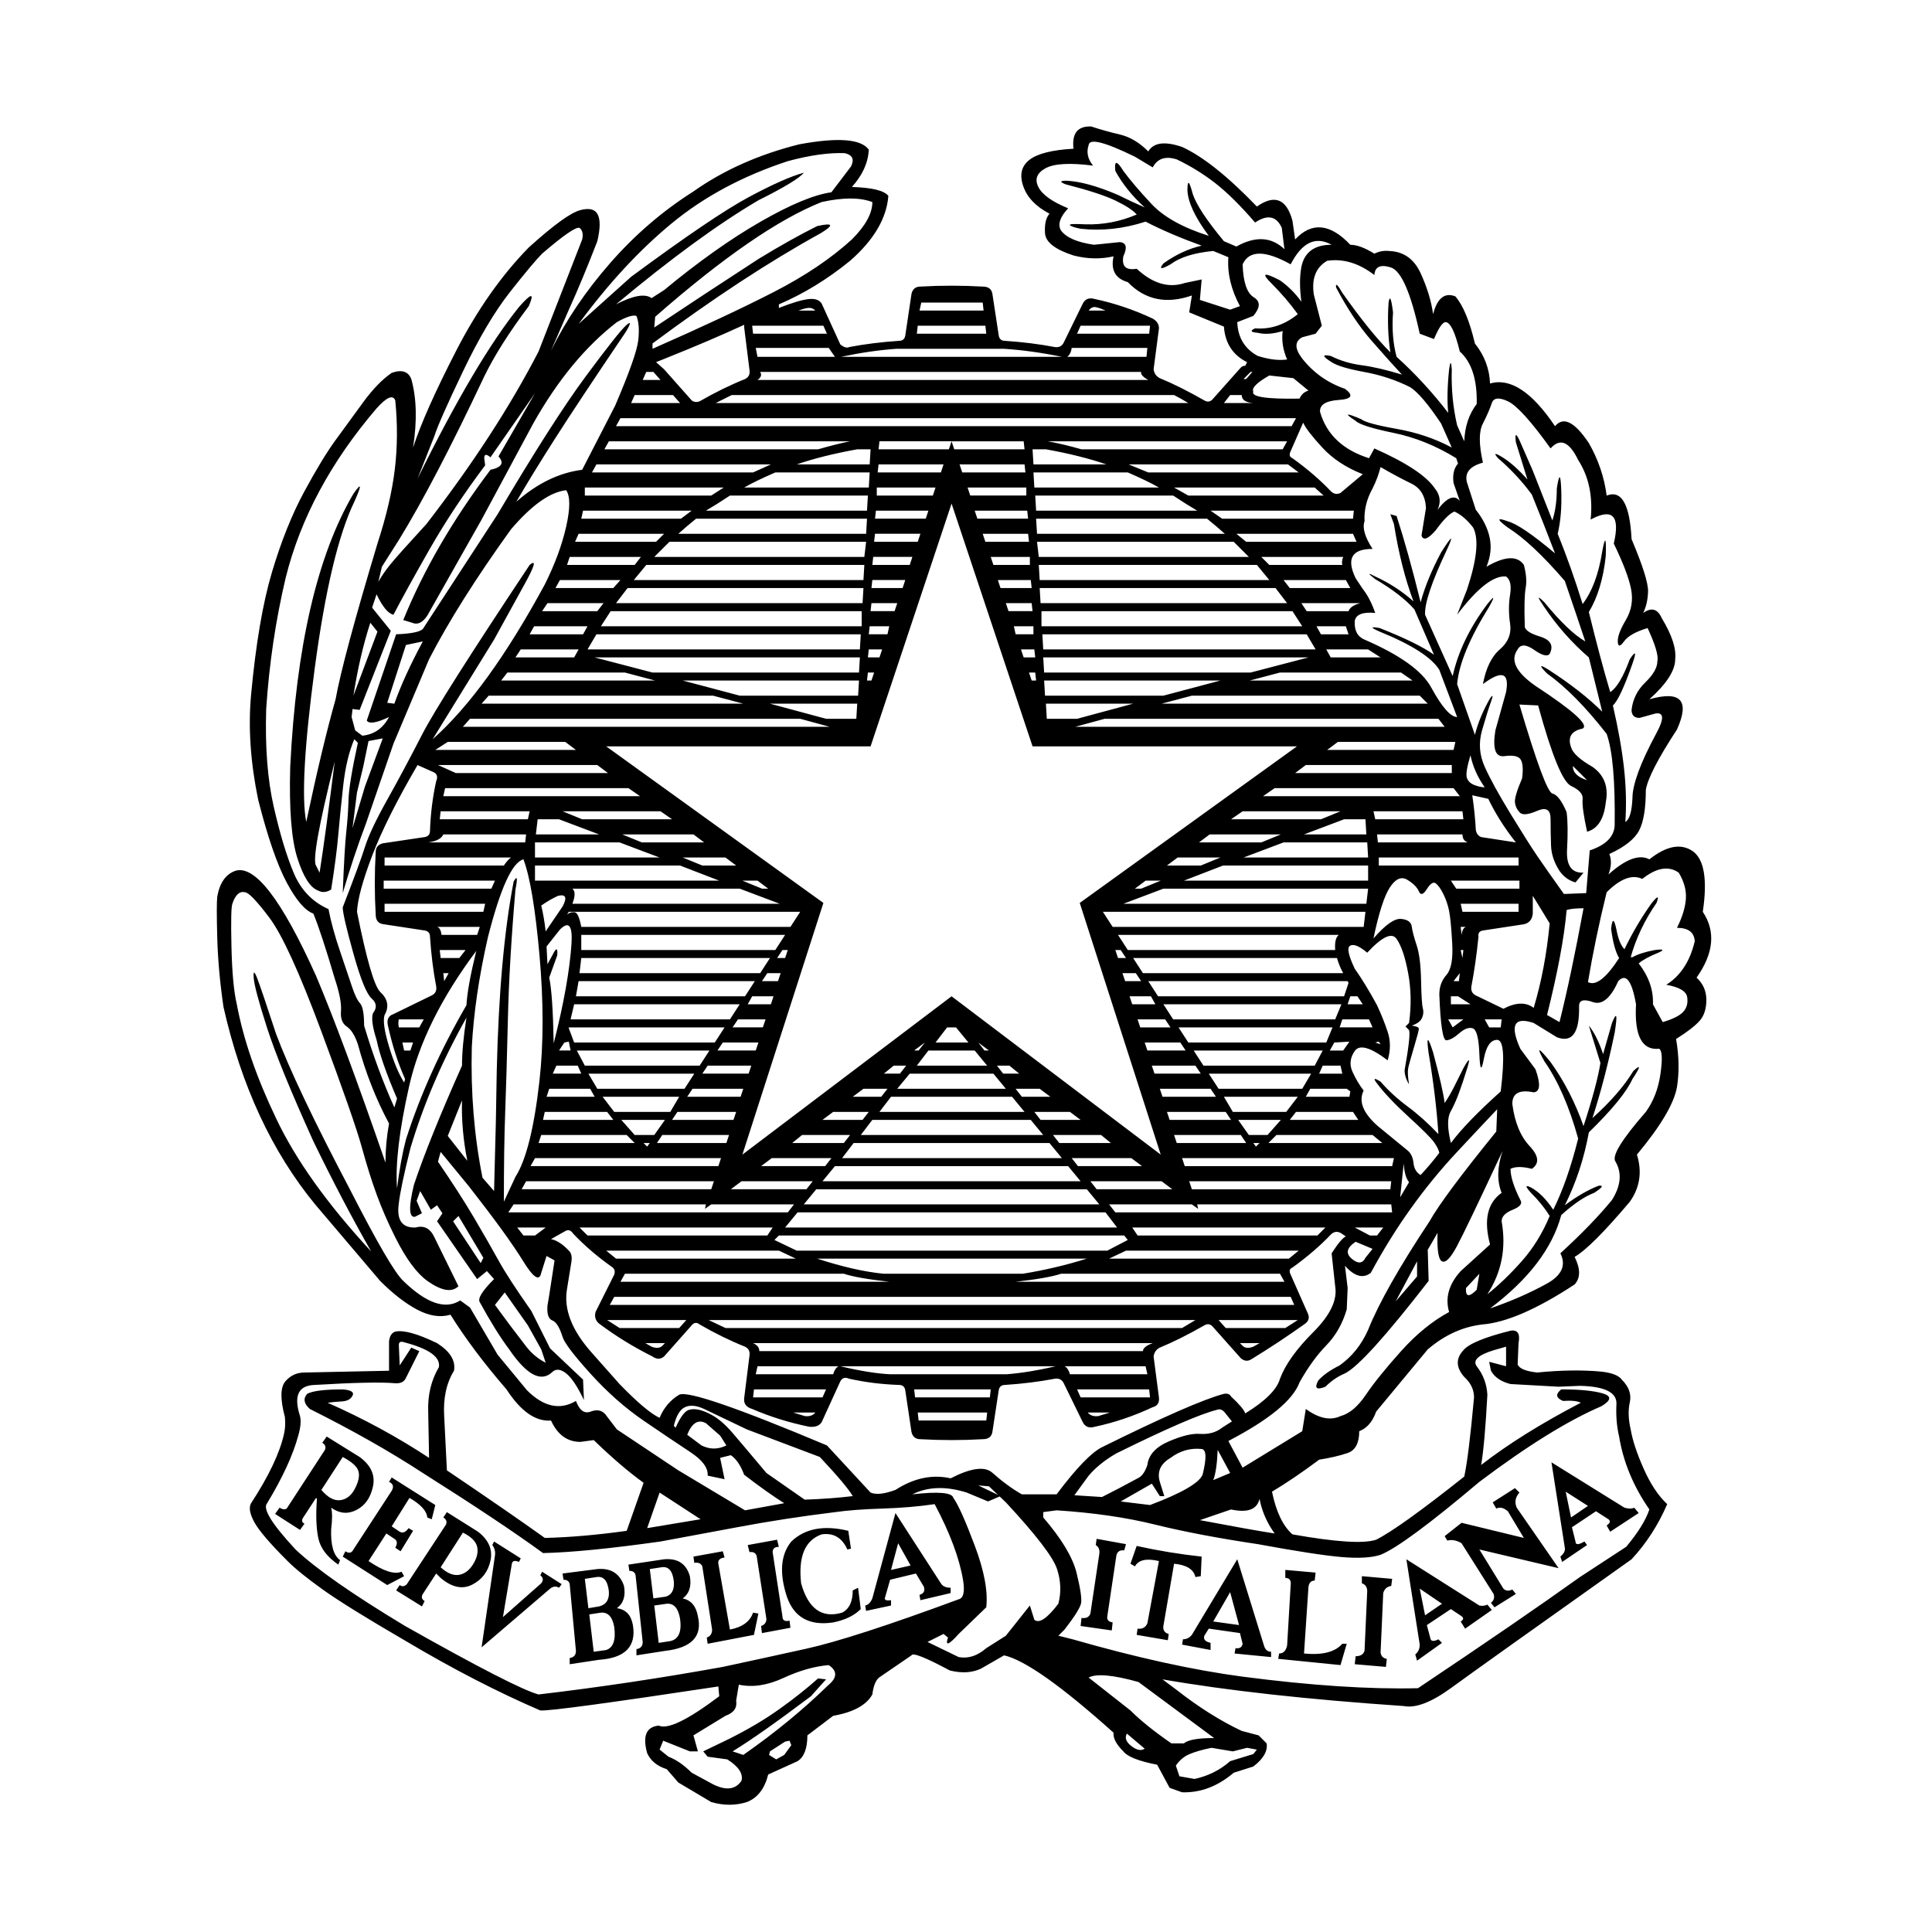 <svg xmlns="http://www.w3.org/2000/svg" xmlns:xlink="http://www.w3.org/1999/xlink" width="500" zoomAndPan="magnify" viewBox="0 0 375 375" height="500" preserveAspectRatio="xMidYMid meet" version="1.0"><defs><clipPath id="49730932a5"><path d="M 42.051 24.301 L 333 24.301 L 333 350.551 L 42.051 350.551 Z M 42.051 24.301 " clip-rule="nonzero"/></clipPath></defs><g clip-path="url(#49730932a5)"><path fill="#000000" d="M 73.438 112.934 C 74.016 111.895 74.762 110.805 75.684 109.652 C 76.605 108.5 78.969 105.855 82.77 101.711 C 91.75 90.086 99.008 78.926 104.535 68.223 L 113.004 46.469 C 113.234 45.434 113.059 44.688 112.484 44.227 C 111.793 43.996 109.375 45.664 105.227 49.23 C 104.074 50.383 102.004 52.859 99.008 56.656 C 96.016 60.453 92.961 65.605 89.852 72.105 C 86.742 78.605 84.898 82.781 84.324 84.621 L 81.043 92.906 C 88.527 77.715 95.094 66.609 100.734 59.59 C 103.156 56.828 103.789 56.77 102.637 59.418 C 98.836 64.48 95.957 69.027 93.996 73.055 C 87.547 86.75 82.02 97.336 77.414 104.816 L 74.129 109.996 L 73.438 112.93 Z M 134.254 77.715 C 134.711 78.062 135.23 78.117 135.809 77.887 C 138.801 76.164 141.738 74.723 144.617 73.574 C 145.309 73.227 145.598 72.652 145.48 71.848 L 144.445 63.562 L 144.445 63.043 C 139.953 65.113 134.828 67.301 129.07 69.602 L 127.344 70.293 L 128.898 71.676 Z M 126.996 63.562 C 133.562 59.188 140.297 54.758 147.211 50.27 C 151.355 47.738 155.156 45.609 158.613 43.883 C 161.723 43.191 161.953 43.652 159.305 45.262 C 149.281 50.785 138.398 57.922 126.652 66.668 L 126.652 67.703 C 136.324 63.445 144.188 59.762 150.234 56.656 C 156.281 53.547 161.32 50.152 165.352 46.469 C 168 43.824 169.324 41.406 169.324 39.219 C 166.906 38.301 163.621 38.301 159.477 39.219 C 151.066 42.559 140.301 49.98 127.168 61.488 L 126.996 63.559 Z M 126.477 57.863 L 128.895 56.309 C 135.578 50.785 141.824 46.355 147.641 43.02 C 153.457 39.68 158.035 37.781 161.375 37.32 L 165.176 32.316 C 165.867 30.934 165.465 30.07 163.969 29.727 C 160.859 29.609 157.172 30.129 152.91 31.281 C 144.156 34.156 136.641 38.184 130.367 43.363 C 124.09 48.543 118.07 55.043 112.312 62.871 L 122.504 53.723 C 133.102 45.895 140.703 40.746 145.309 38.273 C 149.918 35.797 153.488 34.215 156.02 33.523 C 155.215 34.559 152.277 36.344 147.211 38.875 C 139.379 43.48 130.164 50.211 119.566 59.074 C 122.906 57.348 125.211 56.945 126.477 57.863 Z M 95.898 231.184 L 96.246 217.719 L 96.418 207.879 C 96.762 192.918 97.855 180.66 99.699 171.109 C 100.391 169.844 100.504 170.359 100.047 172.664 C 99.238 182.098 98.75 190.531 98.578 197.953 C 98.402 205.375 98.23 211.332 98.059 215.82 C 97.887 220.309 97.801 226.121 97.801 233.254 L 100.047 228.422 C 102.117 225.199 103.672 218.984 104.711 209.777 C 105.516 202.527 105.516 194.387 104.711 185.352 C 103.902 176.316 102.867 170.133 101.602 166.793 C 99.41 167.371 97.109 172.434 94.688 181.984 C 92.961 189.582 91.926 196.66 91.578 203.219 C 91.348 212.078 92.039 220.539 93.652 228.594 Z M 73.785 192.516 C 75.281 193.895 75.57 195.391 74.648 197.004 C 74.305 198.039 74.59 200.082 75.512 203.133 C 76.434 206.18 77.414 208.512 78.449 210.121 L 78.621 209.434 C 77.238 206.324 76.145 202.93 75.34 199.246 C 74.996 197.98 75.34 197.176 76.375 196.832 L 83.805 193.207 C 84.496 192.859 84.785 192.285 84.668 191.48 C 84.094 188.488 83.691 185.266 83.461 181.812 C 83.461 181.121 83.113 180.719 82.422 180.605 L 74.477 179.395 C 73.438 179.281 72.922 178.648 72.922 177.496 C 72.691 173.469 72.691 169.441 72.922 165.414 C 72.922 164.492 73.383 163.918 74.305 163.688 L 82.422 162.477 C 83.113 162.363 83.461 161.961 83.461 161.27 C 83.574 157.934 83.977 154.711 84.668 151.602 C 85.016 150.797 84.844 150.223 84.152 149.875 L 81.043 148.496 C 77.012 155.402 74.074 161.27 72.23 166.102 C 70.387 170.938 69.41 174.562 69.293 176.98 C 71.137 186.188 72.633 191.363 73.785 192.516 Z M 156.191 291.082 C 159.531 290.969 162.641 290.738 165.52 290.395 C 164.711 289.012 162.582 286.48 159.125 282.797 L 144.961 277.445 L 136.668 273.477 C 135.172 272.785 133.934 272.672 132.953 273.129 C 131.977 273.59 131.254 274.801 130.793 276.754 L 131.141 277.102 C 132.062 275.031 132.926 273.879 133.73 273.648 C 134.883 273.305 136.379 273.648 138.223 274.684 C 139.488 275.375 140.812 276.527 142.195 278.137 C 143.578 279.746 145.766 282.336 148.762 285.906 Z M 186.078 321.637 C 187.922 321.984 189.707 321.406 191.434 319.91 L 195.234 317.496 L 199.898 311.625 L 200.762 314.387 C 201.684 315.191 203.238 314.156 205.426 311.281 C 206.004 309.094 205.918 306.852 205.168 304.547 C 204.422 302.246 201.109 297.93 195.234 291.602 L 191.953 288.492 L 189.879 288.32 L 194.199 290.391 L 191.781 291.43 L 187.633 289.703 C 183.602 288.438 180.09 288.551 177.094 290.047 C 182.164 289.473 184.812 289.703 185.043 290.738 C 185.965 292.004 187.344 295.082 189.188 299.973 C 191.031 304.863 191.781 308.863 191.434 311.973 L 186.078 317.148 C 184.121 319.336 183.43 319.566 184.004 317.84 L 183.141 317.148 L 180.031 318.703 Z M 241.191 325.438 C 254.434 327.164 265.781 327.91 275.223 327.68 C 288.469 318.82 298.949 311.625 306.668 306.102 L 315.648 300.23 C 317.953 297.469 319.449 295.055 320.141 292.98 C 317.031 288.492 315.074 283.773 314.27 278.828 C 313.809 276.871 313.633 274.77 313.75 272.527 C 313.867 270.281 311.504 269.102 306.668 268.988 L 302.52 269.16 L 293.191 268.641 C 291.348 268.18 290.082 267.316 289.391 266.051 L 289.043 264.324 L 292.328 265.188 L 292.328 261.391 L 289.91 262.082 C 286.914 263.004 285.82 264.039 286.625 265.188 C 287.891 266.801 288.582 268.641 288.699 270.715 C 288.352 277.156 287.949 281.703 287.488 284.352 C 292.672 280.324 299.121 276.293 306.84 272.266 C 306.148 271.922 304.996 271.805 303.383 271.922 C 302 271.348 301.887 270.598 303.039 269.676 C 306.609 269.676 309.285 269.938 311.07 270.453 C 312.859 270.973 312.77 271.805 310.812 272.957 C 304.363 275.719 296.473 280.609 287.145 287.629 C 277.469 295.801 271.078 300.52 267.969 301.785 C 266.238 302.359 263.707 302.504 260.367 302.219 C 257.027 301.93 251.613 301.094 244.125 299.715 C 236.41 298.562 229.758 297.297 224.172 295.918 C 218.586 294.535 212.223 293.613 205.082 293.152 L 202.492 293.5 L 202.492 294.535 C 206.062 298.68 208.219 302.273 208.969 305.324 C 209.719 308.375 210.004 310.332 209.832 311.195 C 209.66 312.059 208.594 313.754 206.637 316.285 L 205.43 317.496 L 208.191 318.184 C 220.629 321.754 231.629 324.168 241.191 325.438 Z M 293.191 226.867 C 293.191 228.363 293.824 230.379 295.094 232.91 C 295.551 233.602 295.062 234.234 293.625 234.809 C 292.184 235.383 291.465 236.133 291.465 237.051 C 292.387 242.23 291.465 246.949 288.699 251.207 C 290.887 249.48 293.105 247.352 295.352 244.82 C 297.598 242.289 299.41 239.355 300.793 236.016 C 299.871 234.52 298.66 233.023 297.164 231.527 C 296.012 230.262 296.012 229.918 297.164 230.492 C 298.664 231.297 300.102 232.738 301.484 234.809 C 303.328 231.125 304.938 226.523 306.32 220.996 C 304.594 214.781 302.406 209.777 299.758 205.98 C 298.145 203.102 298.547 203.16 300.965 206.152 C 303.613 209.836 305.746 213.977 307.359 218.582 C 309.086 213.285 310.18 209.203 310.641 206.324 L 308.395 199.074 C 309.43 200.34 310.352 202.18 311.16 204.598 L 312.887 198.555 C 313.809 196.254 313.98 196.887 313.406 200.453 C 312.137 206.555 310.699 212.078 309.086 217.027 C 312.656 213.805 315.305 210.754 317.031 207.879 C 318.531 206.496 318.473 207.016 316.859 209.434 C 315.707 211.965 312.887 215.418 308.395 219.789 C 307.473 224.855 305.918 229.574 303.73 233.945 C 306.035 232.219 308.223 230.953 310.297 230.148 C 311.332 230.031 311.043 230.492 309.43 231.527 C 307.59 232.219 305.457 233.656 303.039 235.844 C 301.312 242.289 296.703 248.332 289.219 253.969 C 293.25 252.59 296.934 250.977 300.273 249.137 C 303.152 247.527 304.02 245.57 302.867 243.266 C 307.012 239.469 310.352 236.016 312.887 232.91 C 314.613 230.148 314.844 227.672 313.578 225.488 C 312.77 224.449 314.73 221.227 319.453 215.82 C 320.949 213.75 321.898 211.273 322.301 208.398 C 322.707 205.52 322.617 203.91 322.043 203.562 C 318.703 203.91 317.207 201.031 317.551 194.934 C 316.746 190.328 315.594 188.832 314.098 190.445 C 312.598 193.781 310.957 195.133 309.172 194.5 C 307.387 193.867 306.496 194.125 306.496 195.277 C 306.609 200.457 305.168 202.469 302.176 201.32 L 297.684 198.559 C 293.883 197.293 293.02 198.961 295.094 203.562 L 298.027 207.535 C 299.066 210.41 298.949 211.906 297.684 212.023 C 294.918 211.445 293.535 212.195 293.539 214.266 C 293.996 217.832 295.121 220.566 296.906 222.465 C 298.691 224.367 298.836 225.832 297.34 226.867 C 295.496 226.406 294.113 226.406 293.191 226.867 Z M 273.238 223.328 C 273.871 223.848 274.246 224.652 274.359 225.746 C 274.477 226.84 274.938 227.617 275.742 228.074 C 277.125 226.578 278.332 225.141 279.371 223.762 C 279.254 223.184 278.91 222.496 278.332 221.688 C 277.758 220.883 276.117 219.242 273.41 216.77 C 270.703 214.293 268.66 212.137 267.277 210.297 C 266.469 209.258 266.699 209.145 267.969 209.949 C 269.465 211.676 271.223 213.289 273.238 214.785 C 275.254 216.281 277.238 218.062 279.199 220.137 C 278.852 215.07 278.219 209.836 277.297 204.426 C 276.836 201.09 277.125 201.031 278.16 204.254 C 279.426 208.973 280.176 212.254 280.406 214.094 C 281.098 213.059 281.703 212.02 282.223 210.984 L 284.035 207.359 C 285.301 205.059 285.473 205.289 284.555 208.051 C 284.207 209.203 283.777 210.496 283.258 211.934 C 282.738 213.375 282.164 214.668 281.531 215.82 C 280.898 216.969 280.926 218.984 281.617 221.859 C 283.574 219.215 286.801 215.875 291.289 211.848 C 292.098 205.176 291.867 201.836 290.602 201.836 C 289.332 201.836 288.469 203.074 288.008 205.547 C 287.547 208.023 287.258 207.707 287.145 204.598 C 287.031 201.492 286.598 199.824 285.848 199.594 C 285.102 199.363 284.234 199.68 283.258 200.543 C 282.277 201.406 281.441 201.867 280.754 201.922 C 280.062 201.98 279.602 199.016 279.371 193.031 C 279.371 191.535 279.832 190.27 280.754 189.234 C 281.672 188.199 282.047 186.156 281.875 183.105 C 281.703 180.055 281.5 177.957 281.27 176.805 C 281.039 175.652 280.664 174.562 280.148 173.523 C 279.629 172.488 279.141 171.801 278.68 171.453 C 278.219 171.109 277.641 171.484 276.949 172.574 C 276.262 173.668 275.742 173.812 275.395 173.008 C 275.051 172.203 274.301 171.453 273.148 170.762 C 272 170.074 270.875 170.562 269.781 172.23 C 268.688 173.898 267.621 177.207 266.586 182.156 C 268.887 179.508 270.672 178.242 271.941 178.359 C 273.207 178.473 273.898 178.965 274.016 179.824 C 274.129 180.688 274.445 181.898 274.965 183.453 C 275.484 185.004 275.77 187.277 275.828 190.27 C 275.887 193.262 276 195.074 276.172 195.707 C 276.348 196.34 276.289 196.973 276 197.605 C 275.715 198.238 275.051 198.73 274.016 199.074 C 274.934 199.188 275.395 199.391 275.395 199.68 C 275.398 199.965 275.078 201.176 274.445 203.305 C 273.812 205.434 273.438 206.785 273.324 207.359 C 273.207 208.051 273.266 209.086 273.496 210.469 C 272.918 209.547 272.633 208.625 272.633 207.707 C 273.438 203.219 273.727 200.629 273.496 199.938 L 272.805 199.246 L 273.496 198.555 C 273.957 195.219 273.898 191.996 273.324 188.891 C 272.746 185.781 272 183.566 271.078 182.242 C 270.156 180.918 268.254 181.812 265.375 184.918 C 263.879 183.652 262.785 183.191 262.094 183.539 C 261.402 183.883 261.691 185.379 262.957 188.027 C 264.34 189.984 265.777 192.344 267.277 195.105 C 268.082 196.832 268.773 198.555 269.348 200.281 C 269.926 202.008 269.926 203.852 269.348 205.809 C 266.008 203.273 263.879 202.672 262.957 203.996 C 262.035 205.316 261.891 206.672 262.527 208.051 C 263.16 209.434 263.879 210.641 264.684 211.676 C 263.648 213.746 264.57 216.051 267.449 218.582 Z M 77.062 230.664 C 77.523 226.984 78.102 223.816 78.793 221.172 C 81.555 212.539 85.473 203.852 90.539 195.102 C 90.656 192.801 91.289 189.293 92.441 184.574 C 85.645 193.664 81.297 202.441 79.398 210.898 C 77.496 219.359 76.719 225.945 77.062 230.664 Z M 234.625 45.781 C 231.977 42.215 230.594 39.281 230.48 36.977 C 230.48 34.793 230.824 35.023 231.516 37.668 C 232.207 39.742 234.223 42.789 237.562 46.816 L 239.98 47.855 C 243.668 45.781 246.777 45.957 249.309 48.371 L 248.793 44.23 C 247.754 41.926 246.027 41.582 243.609 43.191 C 240.73 39.855 238.137 37.297 235.836 35.512 C 233.531 33.727 231.055 32.203 228.406 30.938 C 226.219 30.246 224.664 30.766 223.742 32.488 L 220.285 30.418 C 214.41 27.543 211.418 26.793 211.301 28.176 C 210.84 29.555 211.129 30.879 212.168 32.145 C 207.676 31.57 204.594 31.742 202.922 32.664 C 201.254 33.582 200.793 34.793 201.543 36.289 C 202.289 37.785 204.219 39.164 207.328 40.43 C 205.715 42.156 205.254 43.598 205.945 44.746 C 206.984 46.129 209.113 47.047 212.34 47.508 L 217.348 46.992 C 218.617 47.105 218.848 48.027 218.039 49.754 C 217.695 51.711 218.559 52.516 220.633 52.168 C 223.742 55.047 226.852 55.969 229.961 54.93 L 233.242 54.242 L 232.898 58.211 L 238.773 60.109 L 240.672 59.418 C 238.945 56.199 238.195 53.031 238.426 49.926 L 235.488 48.715 C 231.805 49.062 229.039 49.926 227.195 51.305 C 225.355 52.344 224.895 52.285 225.816 51.133 C 228.234 49.406 230.711 48.258 233.242 47.68 C 229.098 46.184 225.469 44.633 222.359 43.02 C 218.098 44.402 213.895 44.863 209.75 44.402 C 208.598 44.172 207.906 43.941 207.676 43.711 C 207.445 43.48 208.422 43.422 210.613 43.539 C 214.066 43.652 217.406 43.02 220.633 41.641 C 219.941 40.832 218.586 39.941 216.574 38.965 C 214.559 37.984 211.305 36.922 206.812 35.77 C 205.66 35.309 205.719 35.078 206.984 35.078 C 209.633 35.195 212.973 36.113 217.004 37.84 C 218.617 38.648 220.344 39.453 222.188 40.258 C 219.77 38.07 217.867 35.711 216.484 33.18 C 216.254 31.109 216.773 31.109 218.043 33.18 C 219.309 34.906 221.121 37.035 223.484 39.566 C 225.844 42.098 229.559 44.172 234.625 45.781 Z M 244.129 69.086 C 246.316 69.777 248.215 70.008 249.828 69.777 C 249.023 67.938 248.734 66.094 248.965 64.254 C 247.121 64.828 245.508 64.945 244.129 64.598 C 242.746 64.484 242.574 64.195 243.609 63.734 C 246.605 63.965 249.367 63.047 251.902 60.973 C 250.402 58.902 248.676 56.887 246.719 54.93 C 244.762 52.977 245.336 52.805 248.445 54.414 C 250.059 55.566 251.441 56.945 252.594 58.559 C 252.246 55.91 252.246 53.664 252.594 51.824 C 253.168 48.949 255.125 47.508 258.465 47.508 C 255.355 45.781 252.707 47.047 250.52 51.305 C 245.566 48.543 242.457 48.543 241.191 51.305 C 241.305 54.758 242.023 56.887 243.348 57.695 C 244.676 58.5 244.645 59.707 243.262 61.32 L 240.152 62.527 C 240.27 65.52 241.594 67.707 244.129 69.086 Z M 256.223 79.961 C 257.488 84.336 260.656 87.328 265.723 88.938 L 266.758 87.039 C 272.98 89.801 276.895 92.391 278.508 94.809 C 279.543 96.074 279.719 97.457 279.027 98.953 C 280.867 96.535 282.309 95.961 283.344 97.227 L 282.137 93.773 C 281.906 92.16 282.195 90.895 283 89.973 L 282.656 88.938 C 278.738 86.523 274.68 84.883 270.473 84.02 C 266.27 83.156 263.824 82.379 263.133 81.688 C 260.828 80.191 261.172 80.078 264.168 81.344 C 264.859 81.918 267.164 82.551 271.078 83.242 C 274.996 83.934 278.566 85.141 281.789 86.867 L 279.719 82.207 C 277.184 78.41 275.168 76.051 273.672 75.129 C 270.906 73.746 267.941 72.77 264.773 72.195 C 261.605 71.617 259.504 70.984 258.469 70.297 C 256.625 69.145 256.566 68.742 258.293 69.086 C 260.137 70.008 262.152 70.613 264.34 70.898 C 266.531 71.188 269.121 71.793 272.117 72.711 C 270.617 71.102 268.66 68.914 266.242 66.152 C 263.824 63.391 261.52 59.938 259.332 55.793 C 259.215 54.875 259.617 55.219 260.539 56.828 C 264.109 61.895 267.219 65.75 269.871 68.395 C 269.41 65.402 269.293 62.184 269.523 58.73 C 269.754 57.234 270.043 57.867 270.387 60.629 C 270.156 63.852 270.387 66.727 271.078 69.258 C 274.648 72.48 277.988 76.105 281.098 80.137 C 280.867 77.832 280.926 75.016 281.273 71.676 C 281.504 70.066 281.676 70.066 281.789 71.676 C 281.676 75.473 282.02 79.102 282.828 82.551 L 284.211 85.66 C 284.324 82.781 285.129 80.367 286.629 78.41 C 286.742 73.691 285.648 70.297 283.344 68.223 C 282.422 64.426 281.504 62.527 280.582 62.527 C 280.004 62.527 279.258 63.621 278.336 65.809 L 275.57 64.77 C 273.844 56.832 271.973 52.543 269.957 51.91 C 267.941 51.277 266.875 51.766 266.762 53.379 C 263.766 51.078 260.711 50.156 257.602 50.617 C 255.414 51.883 254.551 54.07 255.012 57.176 L 256.566 63.219 L 255.359 64.77 L 252.766 65.461 C 251.27 66.27 251.27 67.648 252.766 69.605 C 254.953 72.367 257.719 74.324 261.059 75.473 C 262.785 76.742 262.383 77.461 259.848 77.633 C 257.316 77.805 256.105 78.582 256.223 79.961 Z M 213.895 290.57 C 215.965 289.535 218.27 288.328 220.805 286.945 C 221.609 286.602 222.242 285.738 222.703 284.355 C 222.934 282.398 224.316 280.875 226.852 279.781 C 229.387 278.688 231.398 278.199 232.898 278.316 C 234.625 278.43 236.066 278.027 237.215 277.105 L 239.117 275.898 L 237.734 274.172 C 237.273 273.598 236.754 273.422 236.18 273.652 C 232.953 274.461 226.449 277.277 216.656 282.113 C 214.469 283.379 212.684 284.816 211.301 286.43 L 208.539 290.227 Z M 241.191 284.875 L 252.766 277.797 L 253.457 273.48 C 255.992 275.324 258.238 275.781 260.195 274.863 C 261.922 274.402 263.562 273.02 265.117 270.719 C 266.672 268.418 268.949 265.598 271.941 262.262 C 274.938 258.922 278.047 256.391 281.273 254.664 C 280.465 251.902 281.215 249.258 283.52 246.723 L 289.219 241.547 C 287.953 236.828 288.699 233.488 291.465 231.531 C 290.543 229.23 290.602 226.527 291.637 223.418 C 286.914 233.547 283.949 239.734 282.738 241.977 C 281.531 244.223 280.582 245.172 279.891 244.824 C 279.199 244.48 278.91 242.637 279.027 239.301 L 277.125 242.582 L 277.297 248.621 C 269.004 259.324 263.59 265.309 261.059 266.574 C 259.676 267.152 258.41 268.016 257.258 269.164 C 255.531 269.855 255.07 269.453 255.875 267.957 C 256.797 266.922 258.18 265.941 260.023 265.023 C 262.441 263.297 264.281 260.996 265.551 258.117 C 267.625 252.938 271.598 245.918 277.473 237.055 C 279.199 233.949 283.516 228.137 290.43 219.621 L 290.602 215.305 C 288.414 217.605 285.762 220.426 282.652 223.766 C 279.543 227.102 276.605 230.699 273.844 234.555 C 271.078 238.41 268.488 242.582 266.066 247.066 C 264.57 248.219 262.902 247.758 261.059 245.688 L 261.578 250.004 L 261.402 254.145 C 260.598 256.906 259.273 259.238 257.43 261.137 C 255.586 263.035 253.859 265.426 252.246 268.301 C 250.98 271.754 246.371 275.551 238.426 279.695 Z M 223.223 292.125 C 229.328 289.824 232.723 287.867 233.418 286.254 C 234.223 283.031 234.164 281.363 233.242 281.25 C 231.055 281.02 229.039 281.594 227.195 282.977 C 225.238 284.125 224.547 285.68 225.125 287.637 L 225.988 290.398 L 225.125 290.398 L 223.57 287.98 L 217.523 291.434 Z M 232.898 295.059 C 239.578 296.324 244.414 297.188 247.41 297.648 C 245.914 295.578 244.934 293.332 244.473 290.918 C 244.012 292.988 242.168 293.68 238.945 292.988 Z M 291.809 195.801 C 294.227 194.535 296.188 194.477 297.684 195.629 C 299.18 190.68 300.219 185.211 300.793 179.227 L 297.512 173.875 L 297.512 177.328 C 297.395 178.48 296.82 179.172 295.785 179.398 L 287.836 180.609 C 287.145 180.723 286.855 181.125 286.973 181.816 C 286.625 185.27 286.168 188.492 285.59 191.484 C 285.477 192.289 285.762 192.863 286.453 193.211 Z M 316.859 185.789 C 317.898 185.211 319.336 184.75 321.18 184.406 C 322.906 184.176 323.137 184.348 321.871 184.926 C 320.145 185.613 318.875 186.305 318.07 186.996 C 320.027 189.527 320.949 192.176 320.836 194.938 L 322.734 198.391 C 324.691 197.812 326.016 197.152 326.707 196.402 C 327.398 195.656 327.66 194.707 327.484 193.555 C 327.312 192.406 325.961 191.598 323.426 191.141 C 326.191 189.414 328.031 186.594 328.953 182.68 C 328.84 180.953 327.688 180.09 325.5 180.09 C 326.535 178.02 327.109 176.148 327.227 174.48 C 327.344 172.812 326.883 171.113 325.844 169.387 C 323.887 168.008 321.523 168.41 318.762 170.598 C 316.805 169.676 314.5 170.539 311.852 173.188 C 310.352 179.285 309.145 185.098 308.223 190.621 C 309.719 191.426 311.734 189.875 314.27 185.961 C 313.578 184.809 313.059 182.91 312.715 180.266 C 312.945 178.191 313.289 178.25 313.75 180.438 C 314.098 182.277 314.613 183.543 315.305 184.234 C 316.805 181.129 318.531 178.191 320.488 175.43 C 321.754 173.82 322.102 173.762 321.527 175.258 C 319.223 178.594 317.551 182.105 316.516 185.789 Z M 125.613 296.609 L 135.98 294.883 L 128.031 289.707 Z M 128.031 339.594 L 129.758 340.977 C 131.258 341.551 132.754 342.586 134.25 344.082 L 138.398 346.328 C 140.93 347.594 142.773 347.363 143.926 345.637 C 144.27 344.254 143.352 342.875 141.16 341.492 L 137.359 340.977 L 136.496 339.941 L 141.508 337.523 C 145.191 335.68 148.445 333.754 151.27 331.738 C 154.09 329.727 156.594 327.742 158.785 325.785 L 160.34 325.957 L 157.402 329.238 C 150.836 334.184 145.77 337.754 142.199 339.941 L 144.27 340.629 C 150.375 336.371 155.848 331.883 160.684 327.164 C 162.527 325.668 162.582 324.348 160.855 323.195 C 158.094 323.426 155.156 324.258 152.047 325.699 C 148.934 327.137 146.055 327.566 143.406 326.992 L 142.887 330.102 C 143.117 331.48 142.43 332.461 140.816 333.035 L 134.598 336.832 L 135.461 339.941 L 133.906 339.941 L 128.723 337.867 Z M 258.297 95.324 C 258.875 95.902 259.508 96.016 260.199 95.672 L 264.516 92.047 C 261.293 90.781 258.672 89.055 256.656 86.867 C 254.641 84.68 253.402 83.07 252.941 82.035 L 250.523 87.559 C 250.176 88.25 250.293 88.707 250.867 88.938 C 253.746 91.012 256.223 93.141 258.297 95.324 Z M 136.152 280.555 C 137.766 281.359 139.379 281.359 140.988 280.555 L 139.781 278.656 L 137.016 276.238 C 135.52 275.434 134.309 276.18 133.387 278.484 Z M 302.699 198.387 C 304.195 192.402 305.75 185.039 307.363 176.293 C 305.867 176.293 304.773 176.406 304.082 176.637 C 303.621 181.93 302.355 188.719 300.281 197.008 Z M 171.223 292.816 C 167.539 292.93 164.484 293.16 162.066 293.508 C 155.5 294.312 149.168 295.289 143.062 296.441 L 128.207 299.203 C 118.414 300.586 110.812 301.332 105.402 301.449 C 99.871 297.418 92.098 292.242 82.078 285.91 C 75.742 281.77 68.43 277.625 60.137 273.48 C 58.984 272.445 58.812 271.469 59.617 270.547 C 60.656 269.973 62.957 269.684 66.527 269.684 C 68.141 269.801 68.773 270.203 68.43 270.891 C 68.086 271.582 67.395 271.957 66.355 272.016 C 65.32 272.07 64.398 272.156 63.594 272.273 C 70.617 275.379 77.184 278.949 83.285 282.977 L 83.113 274 C 83 270.777 83.691 267.902 85.188 265.367 C 85.531 263.41 83.285 261.801 78.449 260.535 C 77.758 260.305 77.414 260.477 77.414 261.055 L 77.586 265.023 L 79.832 261.57 L 81.387 262.262 L 78.797 267.441 C 78.449 268.246 77.699 268.59 76.551 268.477 C 73.898 268.246 68.719 268.359 61 268.82 C 57.891 268.938 56.969 270.949 58.234 274.863 C 58.465 275.785 58.352 277.051 57.891 278.66 C 56.855 282.457 54.84 286.832 51.844 291.781 C 50.922 292.816 52.766 295.809 57.371 300.758 C 61.402 304.555 68.488 309.504 78.621 315.602 C 92.902 323.66 101.543 328.09 104.535 328.895 C 116.285 327.512 128.207 325.73 140.301 323.543 C 145.137 322.508 150.551 321.328 156.539 320.004 C 162.527 318.68 172.375 315.488 186.082 310.422 C 187.004 310.191 187.289 308.984 186.945 306.797 C 186.254 302.539 184.41 297.59 181.418 291.953 C 178.309 292.414 174.91 292.699 171.223 292.816 Z M 144.098 224.109 L 184.699 193.383 L 225.297 224.109 L 209.578 175.258 L 251.73 144.875 L 200.422 144.875 L 184.699 97.746 L 168.977 144.875 L 117.668 144.875 L 159.82 175.258 Z M 85.531 304.211 C 86.801 305.363 87.98 305.852 89.074 305.68 C 90.168 305.504 91.09 304.816 91.84 303.605 C 92.586 302.398 92.848 301.277 92.617 300.242 C 92.387 299.203 91.465 298.285 89.852 297.477 Z M 151.184 59.77 C 153.832 58.734 155.789 58.16 157.055 58.043 C 158.207 57.93 159.016 58.215 159.477 58.906 L 163.102 66.848 C 163.793 67.422 164.371 67.594 164.832 67.363 C 167.824 66.789 171.051 66.387 174.504 66.156 C 175.195 66.156 175.598 65.812 175.715 65.121 L 176.926 57.008 C 177.152 56.086 177.73 55.625 178.652 55.625 C 182.684 55.395 186.715 55.395 190.746 55.625 C 191.898 55.625 192.531 56.145 192.645 57.18 L 193.855 65.121 C 193.969 65.812 194.371 66.156 195.062 66.156 C 198.52 66.387 201.746 66.789 204.738 67.363 C 205.543 67.48 206.121 67.191 206.465 66.5 L 210.094 59.078 C 210.555 58.043 211.359 57.699 212.512 58.043 C 216.312 58.848 220.059 60.113 223.742 61.84 C 224.547 62.301 224.953 62.934 224.953 63.738 L 223.914 71.68 C 224.031 72.488 224.434 73.062 225.125 73.406 C 227.656 74.441 230.539 75.883 233.762 77.723 C 234.34 78.066 234.855 78.012 235.316 77.551 L 240.848 71.336 C 241.074 71.105 241.363 70.992 241.711 70.988 L 242.055 70.301 C 239.289 68.918 237.793 66.617 237.562 63.395 L 230.824 60.633 L 231.344 57.352 C 226.391 59.078 222.246 58.215 218.906 54.762 C 216.484 54.074 215.562 52.402 216.141 49.758 C 213.605 50.332 211.016 50.273 208.367 49.586 C 204.797 48.434 202.953 46.996 202.836 45.27 C 202.723 43.543 203.012 42.277 203.703 41.473 C 201.051 40.09 199.352 38.305 198.605 36.121 C 197.855 33.934 198.258 32.234 199.812 31.027 C 201.371 29.816 204.219 29.098 208.367 28.867 C 208.02 25.879 209.172 24.438 211.82 24.555 C 213.551 25.129 215.391 25.648 217.352 26.105 C 219.309 26.566 221.152 27.66 222.879 29.387 C 223.914 27.66 226.102 27.375 229.445 28.523 C 233.473 30.367 238.312 34.219 243.957 40.09 C 247.41 37.672 249.715 38.594 250.867 42.852 L 251.383 46.477 C 254.609 43.023 258.18 43.371 262.098 47.512 C 263.363 47.512 264.918 48.09 266.762 49.238 C 267.684 48.777 268.66 48.605 269.699 48.723 C 272.461 48.836 274.477 50.273 275.746 53.035 C 277.012 55.801 277.816 58.445 278.164 60.977 C 278.969 57.871 280.41 56.719 282.48 57.523 C 283.98 59.25 285.246 62.301 286.281 66.676 C 288.125 68.977 289.105 71.566 289.219 74.441 C 293.137 73.293 297.34 76.055 301.832 82.727 C 303.445 80.773 305.633 81.867 308.398 86.008 C 310.238 89.23 311.391 92.625 311.852 96.195 C 314.73 95.043 316.344 97.863 316.688 104.652 C 318.879 109.832 319.941 113.227 319.887 114.836 C 319.828 116.449 319.512 117.828 318.934 118.98 C 320.547 117.828 321.758 118.176 322.562 120.016 C 324.52 123.238 325.383 125.887 325.156 127.957 C 325.156 130.145 323.484 132.734 320.145 135.727 C 326.25 134 328.035 135.957 325.5 141.594 C 321.812 147.234 319.797 151.148 319.453 153.332 C 319.453 156.902 319.02 159.52 318.156 161.188 C 317.293 162.855 315.363 164.383 312.371 165.762 C 312.832 166.914 312.773 168.238 312.199 169.734 C 315.539 166.742 318.188 165.762 320.145 166.797 C 323.484 164.152 326.305 163.633 328.609 165.246 C 330.797 166.855 331.43 170.77 330.512 176.984 C 333.043 180.781 332.641 185.039 329.301 189.758 C 330.566 190.91 331.199 192.348 331.203 194.074 C 331.203 195.801 330.77 197.152 329.906 198.129 C 329.043 199.109 327.516 200.289 325.328 201.668 C 325.902 205.008 325.961 208.113 325.5 210.992 C 324.926 214.215 322.332 218.586 317.727 224.109 C 318.762 227.449 318.301 230.5 316.344 233.262 C 311.391 239.129 307.82 242.695 305.633 243.965 C 306.785 246.266 306.785 248.047 305.633 249.312 C 298.262 254.148 292.273 256.738 287.664 257.082 C 283.863 257.543 280.352 259.152 277.125 261.914 L 267.105 274 C 266.414 275.957 265.32 277.223 263.824 277.797 C 263.824 280.098 263.074 281.508 261.578 282.027 C 260.082 282.543 258.238 282.977 256.051 283.32 C 252.824 285.738 249.773 287.809 246.895 289.535 C 247.699 293.449 249.023 296.211 250.867 297.82 C 259.273 299.316 264.688 299.664 267.105 298.859 C 270.102 297.363 275.801 293.277 284.211 286.602 C 284.785 283.953 285.418 278.832 286.109 271.238 C 286.109 269.742 285.477 268.418 284.211 267.266 C 282.598 265.426 282.539 263.699 284.035 262.09 C 285.074 260.824 288.125 259.559 293.191 258.289 C 294.574 258.062 295.094 258.867 294.746 260.707 L 294.574 264.852 C 294.922 265.656 296.188 266.176 298.375 266.402 C 302.984 265.945 307.129 265.887 310.816 266.23 C 312.887 266.461 314.211 266.98 314.789 267.785 C 316.172 269.168 316.688 270.633 316.344 272.188 C 316 273.742 316.055 275.496 316.516 277.453 C 316.863 279.523 317.695 282.055 319.023 285.047 C 320.348 288.039 321.871 290.34 323.602 291.953 C 321.871 295.98 319.57 299.547 316.688 302.656 C 297.227 316.465 285.562 324.781 281.703 327.602 C 277.848 330.418 274.766 331.598 272.461 331.141 C 253.805 329.871 238.195 328.148 225.641 325.961 L 228.406 328.031 C 232.668 331.367 236.871 334.016 241.02 335.973 L 244.301 336.836 L 245.855 338.391 C 246.086 339.887 245.223 341.383 243.266 342.879 L 239.465 344.086 C 236.352 346.734 233.012 348 229.441 347.883 L 227.023 347.02 L 224.605 342.531 C 221.035 341.84 218.848 340.98 218.039 339.941 C 216.656 338.562 216.023 337.352 216.141 336.316 C 206.004 327.227 198.922 322.219 194.891 321.301 L 190.398 323.887 C 188.672 324.695 186.656 324.809 184.352 324.234 C 179.629 321.703 177.152 320.723 176.922 321.301 L 170.875 325.441 C 170.07 325.902 169.551 327.055 169.32 328.895 C 168.168 330.965 165.637 332.348 161.719 333.039 L 156.711 336.836 C 156.711 339.367 156.074 341.035 154.809 341.844 L 149.109 344.43 C 148.418 347.191 147.035 348.977 144.961 349.781 C 142.773 350.473 140.469 350.473 138.051 349.781 L 131.66 345.984 L 129.414 343.395 C 127.57 342.82 126.305 341.785 125.613 340.289 C 124.691 336.949 125.438 335.168 127.859 334.938 C 129.586 335.742 133.5 333.844 139.605 329.238 L 139.434 327.34 C 118.125 330.562 106.609 332.117 104.879 332.004 C 96.586 328.434 87.891 323.945 78.793 318.539 C 71.074 314.051 65.691 310.711 62.641 308.523 C 59.586 306.34 57.312 304.496 55.816 303 C 52.359 299.547 50.199 297.016 49.336 295.406 C 48.473 293.793 48.27 292.586 48.73 291.781 C 52.188 286.488 54.316 281.996 55.125 278.316 C 55.355 277.395 55.414 276.301 55.297 275.035 C 54.375 271.582 54.406 269.281 55.383 268.129 C 56.363 266.98 57.602 266.406 59.098 266.406 L 75.512 266.059 L 75.512 260.363 C 75.625 259.328 76.027 258.695 76.719 258.465 C 78.332 258.117 81.039 258.867 84.84 260.707 C 87.375 262.32 88.469 264.102 88.121 266.059 C 86.625 268.477 85.992 271.469 86.223 275.035 L 86.742 285.395 C 94.918 290.918 101.254 295.289 105.746 298.512 C 110.582 298.398 115.879 297.938 121.641 297.133 L 124.922 287.809 C 122.043 285.738 118.816 282.977 115.246 279.523 L 112.656 279.871 C 110.121 279.871 108.223 278.488 106.953 275.727 C 103.961 275.957 101.082 273.941 98.316 269.684 C 93.938 264.621 90.312 259.789 87.434 255.184 C 85.473 255.758 83.344 255.441 81.039 254.234 C 78.734 253.027 76.316 251.156 73.785 248.625 L 61.172 233.777 C 52.762 223.535 46.832 210.762 43.379 195.457 C 42.688 190.738 42.281 186.25 42.168 181.992 C 42.051 177.734 42.051 175.086 42.168 174.051 C 42.629 171.402 43.781 169.734 45.625 169.043 C 49.426 167.777 54.664 174.566 61.344 189.414 C 64.801 197.586 69.293 209.668 74.82 225.664 C 74.82 223.133 75.051 220.602 75.512 218.07 C 72.977 213.352 70.961 208.23 69.465 202.707 C 68.887 200.98 68.168 199.828 67.305 199.254 C 66.441 198.68 66.066 197.672 66.184 196.23 C 66.297 194.793 65.895 192.695 64.973 189.93 C 63.246 184.062 61.863 179.863 60.828 177.328 C 59.215 176.754 57.484 174.742 55.645 171.289 C 53.801 167.836 51.957 162.484 50.113 155.234 C 48.617 147.984 48.156 141.191 48.734 134.863 C 49.652 124.965 51.008 117.027 52.793 111.039 C 54.578 105.059 56.652 99.879 59.012 95.504 C 61.375 91.133 63.418 87.766 65.145 85.406 C 66.871 83.047 68.656 80.602 70.5 78.07 C 72.344 75.539 74.188 73.641 76.031 72.371 C 77.988 71.684 79.254 72.086 79.832 73.582 C 80.867 77.266 80.98 81.695 80.176 86.875 C 81.672 82.27 84.465 76 88.555 68.055 C 92.645 60.113 97.336 53.441 102.633 48.031 C 107.473 43.66 110.812 41.242 112.656 40.781 C 114.383 40.32 115.504 40.609 116.023 41.645 C 116.543 42.68 116.512 44.406 115.938 46.824 C 113.98 51.887 112.137 56.316 110.41 60.117 L 106.953 68.055 C 109.832 62.188 113.664 56.52 118.441 51.051 C 123.223 45.586 128.605 40.953 134.598 37.156 C 140.469 33.012 147.324 29.965 155.156 28.008 C 162.641 26.625 167.133 26.973 168.629 29.043 C 168.516 31.574 167.422 33.992 165.348 36.293 C 169.262 36.41 171.625 36.984 172.43 38.02 C 172.086 42.395 169.609 46.594 165 50.621 C 160.625 54.188 156.02 57.008 151.18 59.078 L 151.18 59.77 Z M 228.926 344.777 L 231.863 345.293 C 234.512 344.719 236.816 343.566 238.773 341.84 L 243.266 340.461 L 243.957 339.598 L 242.055 339.25 L 239.293 339.941 L 235.145 339.25 C 233.418 339.598 232.008 340 230.91 340.461 C 229.816 340.922 228.926 341.668 228.234 342.703 Z M 84.664 305.418 L 82.074 309.387 C 81.73 309.961 81.844 310.422 82.422 310.77 L 81.902 311.805 L 76.891 308.695 L 77.582 307.66 C 78.043 308.008 78.504 307.949 78.965 307.488 L 86.566 295.922 C 86.797 295.348 86.625 294.887 86.047 294.543 L 86.738 293.504 L 92.785 297.305 C 94.859 298.914 95.664 300.785 95.203 302.914 C 94.742 305.043 93.562 306.598 91.664 307.574 C 89.762 308.551 87.719 308.121 85.531 306.281 Z M 66.527 302.137 L 75.164 307.66 L 78.445 305.934 L 77.93 305.07 C 76.547 305.648 74.414 304.957 71.535 303 L 74.992 297.648 L 76.547 298.684 C 77.121 299.031 77.18 299.605 76.719 300.41 L 77.754 301.102 L 80.176 297.129 L 79.309 296.613 C 78.734 297.418 78.156 297.648 77.582 297.305 L 76.027 296.266 L 79.484 290.742 C 81.672 292.008 82.824 293.273 82.938 294.543 L 83.801 294.887 L 84.492 292.125 L 76.027 286.773 L 75.508 287.637 C 76.316 287.98 76.488 288.559 76.027 289.363 L 68.598 300.758 C 68.254 301.445 67.734 301.562 67.043 301.102 Z M 66.008 302.828 L 65.66 303.691 C 63.473 302.195 62.176 300.469 61.773 298.512 C 61.371 296.555 61.285 294.023 61.516 290.918 L 61.344 290.742 L 58.75 294.715 C 58.52 295.176 58.637 295.52 59.098 295.75 L 58.234 296.957 L 53.395 293.852 L 54.258 292.645 C 54.836 292.988 55.297 293.047 55.641 292.816 L 63.07 281.422 C 63.301 280.848 63.129 280.387 62.551 280.039 L 63.414 278.832 L 69.809 282.805 C 71.996 284.414 72.859 286.312 72.398 288.5 C 71.938 290.688 70.875 292.211 69.203 293.074 C 67.535 293.938 65.891 293.793 64.281 292.641 C 64.512 293.562 64.512 294.945 64.281 296.785 C 64.164 299.895 64.738 301.906 66.008 302.828 Z M 62.379 289.191 C 63.645 290.688 64.883 291.348 66.094 291.176 C 67.305 291.004 68.254 290.227 68.945 288.844 C 69.637 287.465 69.836 286.34 69.547 285.477 C 69.262 284.613 68.254 283.723 66.527 282.801 Z M 95.895 299.203 L 101.078 302.48 L 100.734 303.172 C 99.926 302.828 99.465 302.941 99.352 303.52 L 97.621 313.875 L 105.051 307.316 C 105.512 306.742 105.453 306.223 104.879 305.762 L 105.223 305.07 L 109.023 307.488 L 108.508 308.18 C 107.93 307.832 107.355 307.891 106.781 308.352 L 93.477 319.746 L 96.066 301.965 C 96.184 301.16 96.012 300.469 95.551 299.895 Z M 86.91 220.484 L 90.711 225.316 C 89.906 221.289 89.562 217.375 89.676 213.578 Z M 97.969 250.867 L 96.07 253.281 L 99.004 257.254 L 101.77 260.879 C 102.922 262.488 104.305 263.699 105.918 264.504 L 105.051 261.914 L 102.461 257.254 Z M 126.992 311.629 L 127.855 318.883 L 130.102 318.535 C 131.715 318.191 132.348 316.754 132.004 314.219 C 131.656 312.148 130.793 311.172 129.41 311.285 Z M 126.129 304.555 L 126.82 310.25 L 129.238 309.906 C 130.391 309.559 130.91 308.582 130.793 306.969 C 130.562 304.898 129.758 303.977 128.375 304.207 Z M 105.914 180.777 L 109.199 175.945 C 110.121 174.219 109.832 173.527 108.336 173.871 C 107.297 174.332 106.203 174.965 105.051 175.77 C 105.398 177.152 105.684 178.82 105.914 180.777 Z M 219.422 332 C 221.379 333.957 224.027 336.086 227.367 338.387 L 229.785 338.387 C 230.594 337.695 232.551 337.352 235.66 337.352 L 220.977 326.477 C 216.023 325.094 212.797 324.805 211.301 325.613 Z M 218.73 336.488 C 218.27 337.293 218.559 338.098 219.594 338.906 C 220.629 339.711 221.492 339.883 222.184 339.422 Z M 61.34 168.008 L 62.031 169.387 C 62.84 164.211 63.816 157.016 64.969 147.809 C 61.859 160.238 60.652 166.973 61.34 168.008 Z M 121.98 303.691 L 128.891 302.656 C 131.543 302.426 133.211 303.52 133.902 305.938 C 134.246 307.891 133.785 309.332 132.52 310.25 C 134.133 310.598 135.113 311.746 135.457 313.703 C 136.379 317.617 134.246 319.859 129.066 320.438 L 123.535 321.301 L 123.535 320.09 C 124.344 319.977 124.746 319.516 124.746 318.711 L 123.363 305.762 C 123.25 305.188 122.844 304.898 122.152 304.898 Z M 109.195 305.418 L 115.934 304.555 C 118.582 304.324 120.312 305.418 121.117 307.836 C 121.465 309.793 121.004 311.23 119.734 312.152 C 121.465 312.379 122.5 313.473 122.844 315.43 C 123.535 319.574 121.348 321.816 116.281 322.164 L 110.578 323.027 L 110.578 321.816 C 111.387 321.703 111.789 321.242 111.789 320.438 L 110.578 307.488 C 110.465 306.914 110.062 306.625 109.371 306.625 Z M 114.379 313.359 L 115.242 320.609 L 117.664 320.266 C 119.043 319.805 119.562 318.309 119.219 315.777 C 118.871 313.82 118.008 312.898 116.625 313.016 Z M 113.516 306.453 L 114.207 312.152 L 116.281 311.805 C 117.664 311.461 118.297 310.48 118.18 308.871 C 117.949 306.801 117.145 305.879 115.762 306.109 Z M 87.949 237.059 L 93.305 245.172 L 93.82 244.137 L 88.984 236.023 Z M 164.652 297.133 L 165.172 300.586 L 164.48 300.758 C 163.441 298.457 161.773 297.477 159.469 297.824 C 156.246 298.973 154.922 302.137 155.496 307.316 C 156.879 312.266 159.527 314.164 163.441 313.016 C 164.824 312.324 165.516 310.887 165.516 308.699 L 166.555 308.18 L 167.07 312.324 C 165.805 313.59 164.02 314.453 161.715 314.914 C 157.109 315.602 154.113 313.934 152.73 309.906 C 151.234 305.305 151.523 301.734 153.598 299.203 C 156.246 296.672 159.93 295.98 164.652 297.133 Z M 173.809 293.68 L 169.316 310.25 C 168.973 311.059 168.512 311.52 167.934 311.633 L 168.109 312.668 L 172.945 311.633 L 172.945 310.598 C 172.141 310.711 171.734 310.598 171.734 310.25 L 172.773 306.625 L 177.781 305.418 L 179.336 308.008 C 179.566 308.812 179.281 309.332 178.473 309.562 L 178.645 310.598 L 184.52 309.215 L 184.52 308.18 C 183.598 308.18 182.965 307.895 182.621 307.316 Z M 145.129 299.895 L 150.832 298.859 L 151.176 300.238 C 150.371 300.238 149.969 300.586 149.969 301.273 L 151.867 313.703 C 151.867 314.512 152.328 314.797 153.25 314.566 L 153.422 315.949 L 147.895 316.984 L 147.723 315.602 C 148.414 315.375 148.758 314.914 148.758 314.223 L 146.859 301.965 C 146.629 301.391 146.168 301.16 145.477 301.273 Z M 176.746 303.863 L 172.945 304.727 L 174.328 299.547 Z M 134.59 302.137 L 140.293 301.102 L 140.637 302.312 C 139.719 302.426 139.312 302.828 139.43 303.52 L 141.676 316.293 C 144.094 315.832 145.59 314.738 146.168 313.012 L 147.203 313.188 L 146.34 317.328 L 137.355 319.055 L 137.184 317.848 C 137.875 317.617 138.219 317.098 138.219 316.293 L 136.32 304.035 C 136.09 303.461 135.57 303.23 134.766 303.348 L 134.594 302.137 Z M 70.496 148.844 L 69.285 153.848 L 68.422 160.754 L 70.844 152.641 L 74.297 143.316 L 71.531 143.836 L 70.496 148.84 Z M 71.879 120.875 C 70.496 125.133 69.402 129.852 68.598 135.031 L 73.262 122.602 Z M 78.789 125.191 L 75.16 136.414 L 76.543 136.586 C 77.809 133.02 79.652 128.988 82.07 124.5 Z M 149.277 340.633 L 150.66 341.496 L 152.215 340.633 L 153.594 338.734 L 153.25 337.871 L 152.387 338.043 L 149.449 339.941 Z M 236.352 281.422 C 236.234 284.184 235.949 286.141 235.488 287.289 L 238.77 285.91 Z M 263.129 241.027 C 261.402 242.176 261.145 243.27 262.352 244.305 C 263.562 245.344 264.453 245.285 265.031 244.133 L 266.414 242.406 Z M 301.137 283.836 L 303.73 300.41 C 303.844 300.984 303.555 301.562 302.867 302.137 L 303.211 303.172 L 308.047 299.891 L 307.531 299.203 C 306.379 299.891 305.801 299.891 305.801 299.203 L 305.113 296.441 L 309.777 293.332 L 312.195 294.887 C 312.656 295.23 312.539 295.633 311.848 296.094 L 312.539 297.305 L 318.07 293.68 L 317.203 292.641 C 316.742 292.871 316.109 292.871 315.305 292.641 Z M 283.688 299.547 L 289.906 309.387 C 290.137 310.078 289.965 310.652 289.391 311.113 L 290.082 311.977 L 294.227 309.387 L 293.535 308.523 C 292.844 308.867 292.27 308.812 291.809 308.352 L 287.145 300.754 L 302.52 304.379 L 294.398 292.641 C 293.938 291.605 294.109 290.629 294.918 289.707 L 294.055 288.844 L 289.734 291.605 L 290.426 292.812 C 291.117 292.469 291.863 292.641 292.672 293.332 L 295.781 298.512 L 283.688 295.574 L 280.406 298.164 L 280.922 299.027 C 281.844 298.797 282.766 298.973 283.688 299.547 Z M 308.223 292.297 L 304.938 294.539 L 303.902 289.535 Z M 272.977 302.656 L 275.57 319.227 C 275.566 320.031 275.281 320.664 274.703 321.125 L 275.051 322.336 L 279.887 318.883 L 279.195 318.191 C 278.273 318.652 277.758 318.594 277.641 318.02 L 276.949 315.43 L 281.617 312.32 L 283.688 313.703 C 284.148 314.047 284.09 314.395 283.516 314.738 L 284.379 316.121 L 289.562 312.496 L 288.699 311.457 C 288.238 311.688 287.719 311.746 287.145 311.633 Z M 279.887 311.285 L 276.605 313.531 L 275.57 308.352 Z M 264.34 305.934 L 270.215 306.453 L 270.039 307.832 C 269.234 307.949 268.715 308.41 268.484 309.215 L 267.969 320.781 C 268.082 321.473 268.484 321.875 269.176 321.988 L 269.004 323.543 L 262.957 323.023 L 263.129 321.473 C 264.051 321.473 264.625 321.125 264.855 320.434 L 265.375 308.867 C 265.375 308.062 265.031 307.547 264.34 307.316 Z M 220.629 300.066 L 219.422 303.52 L 220.285 304.035 C 220.977 302.77 222.531 302.426 224.949 303 L 222.703 315.082 C 222.355 315.891 221.723 316.234 220.801 316.121 L 220.629 317.328 L 226.676 318.363 L 226.848 317.156 C 226.043 316.926 225.695 316.406 225.812 315.602 L 227.887 303.52 C 230.305 303.746 231.688 304.609 232.031 306.105 L 233.07 305.934 L 233.242 302.137 C 228.98 301.676 224.777 300.984 220.629 300.066 Z M 212.855 298.684 L 218.555 299.719 L 218.211 300.93 C 217.289 300.812 216.77 301.215 216.656 302.137 L 214.93 313.703 C 214.812 314.395 215.16 314.797 215.965 314.91 L 215.793 316.465 L 209.746 315.602 L 209.918 314.047 C 210.84 314.164 211.414 313.875 211.645 313.184 L 213.375 301.617 C 213.488 300.812 213.258 300.238 212.684 299.891 Z M 275.051 244.824 L 270.902 252.594 L 275.051 247.758 Z M 272.457 225.836 L 271.77 232.395 L 273.496 229.461 C 272.918 228.77 272.574 227.562 272.457 225.836 Z M 287.145 247.242 L 284.551 250.004 C 284.438 251.73 285.129 251.844 286.625 250.348 Z M 285.414 146.598 C 284.723 148.902 284.496 150.367 284.727 151 C 284.957 151.633 285.445 152.094 286.191 152.383 C 286.941 152.668 287.605 152.812 288.18 152.812 C 286.797 150.855 285.875 148.785 285.414 146.598 Z M 305.285 148.672 C 305.285 149.938 306.203 150.855 308.047 151.434 Z M 120.254 268.645 C 123.711 272.211 126.301 274.398 128.027 275.203 C 128.836 273.25 130.102 271.754 131.828 270.715 C 133.441 269.91 143 273.191 160.508 280.555 L 168.973 289.703 C 170.012 290.164 171.621 289.992 173.812 289.188 C 177.383 286.887 180.953 286.137 184.523 286.941 C 188.324 284.988 190.973 284.582 192.469 285.734 C 194.543 287.574 196.5 289.016 198.344 290.051 L 205.082 290.051 C 208.883 284.988 211.82 281.938 213.891 280.902 C 225.754 275.031 233.645 271.578 237.562 270.543 C 238.254 270.43 238.711 270.602 238.945 271.062 C 240.555 272.559 241.477 273.652 241.707 274.34 C 245.625 271.926 247.871 269.68 248.445 267.609 C 249.48 264.848 251.641 261.824 254.926 258.547 C 258.207 255.266 259.617 252.301 259.156 249.656 L 258.465 243.27 C 259.73 241.312 260.652 240.219 261.23 239.988 L 260.191 239.297 C 259.5 238.953 258.867 239.066 258.293 239.645 C 256.219 241.828 253.742 243.957 250.863 246.031 C 250.289 246.262 250.172 246.719 250.52 247.41 L 253.801 254.832 C 254.262 255.754 254.031 256.504 253.109 257.078 C 249.883 259.379 246.488 261.625 242.918 263.812 C 242.227 264.27 241.535 264.215 240.844 263.637 L 235.316 257.422 C 234.855 256.965 234.336 256.906 233.762 257.25 C 230.535 259.094 227.656 260.531 225.121 261.566 C 224.43 261.91 224.027 262.488 223.914 263.293 L 224.949 271.234 C 225.062 272.27 224.66 272.902 223.738 273.133 C 220.055 274.859 216.312 276.125 212.512 276.93 C 211.359 277.277 210.551 276.93 210.09 275.895 L 206.465 268.473 C 206.117 267.781 205.543 267.492 204.734 267.609 C 201.742 268.184 198.516 268.586 195.062 268.816 C 194.371 268.816 193.969 269.164 193.852 269.852 L 192.645 277.793 C 192.527 278.828 191.895 279.348 190.742 279.348 C 186.711 279.578 182.68 279.578 178.648 279.348 C 177.727 279.348 177.152 278.887 176.922 277.965 L 175.711 269.852 C 175.598 269.16 175.195 268.816 174.504 268.816 C 171.164 268.703 167.938 268.301 164.828 267.609 C 164.023 267.262 163.445 267.438 163.102 268.125 L 159.473 276.066 C 159.012 276.758 158.207 277.047 157.055 276.93 C 153.137 276.125 149.453 274.973 145.996 273.477 C 144.844 273.133 144.328 272.441 144.441 271.406 L 145.477 263.121 C 145.594 262.316 145.305 261.738 144.613 261.395 C 141.734 260.242 138.797 258.805 135.805 257.078 C 135.227 256.617 134.707 256.676 134.25 257.25 L 128.895 263.293 C 128.203 263.867 127.453 263.867 126.648 263.293 C 122.961 261.453 119.504 259.324 116.281 256.906 C 115.59 256.332 115.359 255.582 115.59 254.66 L 119.219 247.41 C 119.449 246.723 119.273 246.203 118.699 245.859 C 115.934 243.902 113.457 241.773 111.27 239.469 C 110.809 238.781 110.293 238.605 109.715 238.953 L 106.953 240.508 C 108.102 240.738 109.312 241.543 110.578 242.922 C 110.926 243.383 111.039 244.016 110.926 244.82 L 110.062 250.172 C 109.371 254.086 110.98 258.23 114.898 262.602 Z M 106.262 187.16 L 107.297 185.262 C 107.988 183.883 108.277 183.941 108.16 185.434 L 106.605 189.75 C 107.066 191.938 107.355 196.195 107.469 202.527 C 109.43 194.816 110.578 188.371 110.926 183.191 C 111.156 179.625 110.406 178.703 108.68 180.43 L 106.086 183.711 Z M 91.23 139.516 L 89.848 141.07 L 161.027 141.07 L 155.324 139.516 Z M 94.859 135.027 L 93.477 136.582 L 144.27 136.582 L 138.395 135.027 Z M 98.484 130.539 L 97.277 132.094 L 127.164 132.094 L 121.289 130.539 Z M 100.039 127.605 L 111.445 127.605 L 112.309 126.051 L 101.078 126.051 L 100.043 127.605 Z M 214.41 139.516 L 208.711 141.07 L 280.406 141.07 L 279.199 139.516 Z M 231.34 135.027 L 225.469 136.582 L 277.125 136.582 L 275.57 135.027 Z M 248.445 130.539 L 242.57 132.094 L 274.188 132.094 L 271.941 130.539 Z M 265.547 126.051 L 257.43 126.051 L 258.293 127.605 L 267.965 127.605 Z M 86.91 144.004 L 84.492 145.559 L 111.789 145.559 L 109.715 144.004 Z M 85.012 148.492 L 88.465 150.047 L 118.008 150.047 L 115.934 148.492 Z M 86.391 152.98 L 86.047 154.535 L 124.227 154.535 L 121.98 152.98 Z M 85.527 157.469 L 85.355 159.023 L 102.461 159.023 L 102.805 157.469 Z M 86.047 161.957 C 85.703 162.766 84.723 163.281 83.109 163.512 L 101.941 163.512 L 102.113 161.957 Z M 74.645 166.445 L 74.645 168 L 97.797 168 C 98.254 167.309 98.715 166.793 99.176 166.445 Z M 74.473 170.934 L 74.473 172.488 L 95.375 172.488 L 96.066 170.934 Z M 74.645 175.422 L 74.645 176.977 L 93.82 176.977 L 94.168 175.422 Z M 84.836 179.91 C 85.297 180.027 85.586 180.543 85.703 181.465 L 92.613 181.465 L 93.129 179.91 Z M 85.527 185.953 L 89.156 185.953 L 90.367 184.398 L 85.355 184.398 Z M 86.047 188.887 L 86.219 190.441 L 87.082 188.887 Z M 77.41 197.863 C 77.293 198.324 77.293 198.844 77.41 199.418 L 81.383 199.418 L 82.246 197.863 Z M 78.102 202.352 L 78.445 203.906 L 79.656 203.906 L 80.172 202.352 Z M 259.68 144.004 L 257.605 145.559 L 282.137 145.559 L 282.484 144.004 Z M 253.457 148.492 L 251.387 150.047 L 281.793 150.047 L 281.793 148.492 Z M 247.41 152.98 L 245.164 154.535 L 283.348 154.535 L 282.137 152.98 Z M 266.59 157.469 L 266.934 159.023 L 284.039 159.023 L 283.863 157.469 Z M 267.281 161.957 L 267.453 163.512 L 284.902 163.512 C 284.211 163.281 283.863 162.766 283.863 161.957 Z M 267.625 166.445 L 267.625 168 L 294.75 168 L 294.75 166.445 Z M 281.617 170.934 L 282.656 172.488 L 294.922 172.488 L 294.922 170.934 Z M 283.52 175.422 L 283.863 176.977 L 294.75 176.977 L 294.75 175.422 Z M 283.52 179.91 L 283.691 181.465 C 283.805 180.543 284.094 180.027 284.555 179.91 Z M 284.039 184.398 L 283.52 184.398 L 283.863 185.953 Z M 282.137 190.441 L 283.172 190.441 L 283.348 188.887 Z M 281.617 193.375 L 281.617 194.93 L 285.418 194.93 L 283 193.375 Z M 281.102 197.863 L 281.965 199.418 L 284.039 197.863 Z M 288.184 197.863 L 289.047 199.418 L 291.293 199.418 L 291.465 197.863 Z M 286.457 161.094 C 286.57 161.785 286.918 162.246 287.492 162.477 L 294.23 163.512 C 292.043 160.75 290.258 157.93 288.875 155.051 L 285.766 154.363 C 286.109 156.664 286.34 158.906 286.457 161.094 Z M 109.203 157.469 L 113.004 159.023 L 130.453 159.023 L 128.207 157.469 Z M 120.777 161.957 L 124.578 163.512 L 136.672 163.512 L 134.598 161.957 Z M 132.523 166.445 L 136.324 168 L 142.891 168 L 140.816 166.445 Z M 144.102 170.934 L 147.902 172.488 L 149.109 172.488 L 147.039 170.934 Z M 241.191 157.469 L 238.945 159.023 L 256.395 159.023 L 260.195 157.469 Z M 234.797 161.957 L 232.727 163.512 L 244.82 163.512 L 248.621 161.957 Z M 228.578 166.445 L 226.504 168 L 233.07 168 L 236.871 166.445 Z M 222.359 170.934 L 220.285 172.488 L 221.496 172.488 L 225.297 170.934 Z M 170.531 90.141 L 170.355 91.695 L 182.625 91.695 L 183.141 90.141 Z M 123.191 76.676 L 122.5 78.23 L 132.004 78.23 L 130.621 76.676 Z M 170.531 87.207 L 184.18 87.207 L 184.695 85.652 L 170.703 85.652 Z M 170.012 99.117 L 169.84 100.672 L 179.688 100.672 L 180.203 99.117 Z M 169.84 103.605 L 169.664 105.16 L 178.133 105.16 L 178.648 103.605 Z M 169.492 108.094 L 169.32 109.648 L 176.578 109.648 L 177.094 108.094 Z M 169.32 112.582 L 169.148 114.137 L 175.195 114.137 L 175.711 112.582 Z M 169.148 117.07 L 168.977 118.625 L 173.641 118.625 L 174.156 117.07 Z M 168.801 121.559 L 168.629 123.113 L 172.258 123.113 L 172.602 121.559 Z M 168.629 126.047 L 168.457 127.602 L 170.703 127.602 L 171.223 126.047 Z M 168.457 130.535 L 168.285 132.09 L 169.148 132.09 L 169.664 130.535 Z M 186.25 90.141 L 186.77 91.695 L 199.035 91.695 L 198.863 90.141 Z M 187.805 94.629 L 188.324 96.184 L 199.207 96.184 L 199.207 94.629 Z M 198.691 85.656 L 184.695 85.656 L 185.215 87.207 L 198.863 87.207 Z M 189.188 99.121 L 189.707 100.672 L 199.555 100.672 L 199.383 99.121 Z M 190.742 103.609 L 191.262 105.16 L 199.727 105.16 L 199.555 103.609 Z M 192.297 108.098 L 192.816 109.648 L 199.898 109.648 L 199.898 108.098 Z M 193.68 112.586 L 194.199 114.137 L 200.246 114.137 L 200.074 112.586 Z M 195.234 117.074 L 195.754 118.625 L 200.418 118.625 L 200.246 117.074 Z M 196.789 121.562 L 197.137 123.113 L 200.59 123.113 L 200.59 121.562 Z M 198.172 126.051 L 198.691 127.602 L 200.938 127.602 L 200.762 126.051 Z M 199.727 130.539 L 200.246 132.09 L 201.109 132.09 L 200.938 130.539 Z M 151.871 184.398 L 150.836 185.949 L 152.391 185.949 L 152.906 184.398 Z M 148.934 188.887 L 147.898 190.438 L 151.008 190.438 L 151.527 188.887 Z M 145.996 193.375 L 145.133 194.926 L 149.625 194.926 L 150.145 193.375 Z M 143.234 197.863 L 142.195 199.414 L 148.07 199.414 L 148.59 197.863 Z M 140.297 202.352 L 139.258 203.902 L 146.688 203.902 L 147.207 202.352 Z M 137.359 206.84 L 136.324 208.391 L 145.305 208.391 L 145.824 206.84 Z M 134.422 211.328 L 133.387 212.879 L 143.75 212.879 L 144.27 211.328 Z M 131.484 215.816 L 130.449 217.367 L 142.367 217.367 L 142.887 215.816 Z M 128.547 220.305 L 127.512 221.855 L 140.988 221.855 L 141.504 220.305 Z M 179.512 202.352 L 177.441 203.902 L 178.305 203.902 Z M 173.469 206.84 L 171.566 208.391 L 174.676 208.391 L 175.887 206.84 L 173.465 206.84 Z M 167.594 211.328 L 165.52 212.879 L 171.047 212.879 L 172.258 211.328 Z M 161.719 215.816 L 159.645 217.367 L 167.422 217.367 L 168.629 215.816 Z M 155.672 220.305 L 153.773 221.855 L 163.793 221.855 L 165 220.305 Z M 149.797 224.793 L 147.727 226.344 L 160.164 226.344 L 161.375 224.793 Z M 143.926 229.281 L 141.852 230.832 L 156.535 230.832 L 157.746 229.281 L 143.922 229.281 Z M 136.84 234.633 L 137.012 233.77 L 99.695 233.77 L 98.66 235.32 L 152.906 235.32 L 154.117 233.77 L 138.051 233.77 Z M 102.98 226.344 L 139.434 226.344 L 139.949 224.793 L 103.844 224.793 L 102.977 226.344 Z M 102.113 229.281 L 101.25 230.832 L 138.051 230.832 L 138.57 229.281 Z M 105.051 220.305 L 104.535 221.859 L 123.191 221.859 L 121.637 220.305 Z M 105.742 215.816 L 105.398 217.371 L 119.047 217.371 L 117.836 215.816 Z M 106.605 211.328 L 106.09 212.879 L 115.418 212.879 L 114.555 211.328 Z M 107.988 206.84 L 107.297 208.391 L 112.828 208.391 L 112.137 206.84 Z M 109.543 202.352 L 108.508 203.902 L 110.754 203.902 L 110.406 202.18 Z M 216.484 184.398 L 217.004 185.949 L 218.559 185.949 L 217.52 184.398 Z M 217.867 188.887 L 218.387 190.438 L 221.496 190.438 L 220.457 188.887 Z M 262.094 193.375 L 261.574 194.926 L 264.512 194.926 L 263.477 193.375 Z M 260.539 197.863 L 260.02 199.414 L 266.414 199.414 L 265.723 197.863 Z M 222.188 202.352 L 222.703 203.902 L 230.133 203.902 L 229.098 202.352 Z M 223.566 206.84 L 224.086 208.391 L 233.07 208.391 L 232.031 206.84 Z M 225.121 211.328 L 225.641 212.879 L 236.008 212.879 L 234.969 211.328 Z M 226.504 215.816 L 227.023 217.367 L 238.945 217.367 L 237.906 215.816 Z M 227.887 220.305 L 228.406 221.855 L 241.879 221.855 L 240.844 220.305 Z M 191.09 203.902 L 191.953 203.902 L 189.879 202.352 Z M 193.508 206.84 L 194.715 208.391 L 197.824 208.391 L 195.926 206.84 Z M 197.133 211.328 L 198.344 212.879 L 203.871 212.879 L 201.801 211.328 Z M 200.762 215.816 L 201.973 217.367 L 209.746 217.367 L 207.672 215.816 Z M 204.391 220.305 L 205.602 221.855 L 215.621 221.855 L 213.719 220.305 Z M 208.02 224.793 L 209.227 226.344 L 221.668 226.344 L 219.594 224.793 Z M 211.648 229.281 L 212.855 230.832 L 227.539 230.832 L 225.469 229.281 L 211.645 229.281 Z M 231.34 233.77 L 215.273 233.77 L 216.484 235.32 L 270.215 235.32 L 270.039 233.77 L 232.379 233.77 L 232.551 234.633 Z M 270.559 224.793 L 229.441 224.793 L 229.961 226.348 L 270.215 226.348 Z M 230.824 229.281 L 231.34 230.836 L 269.867 230.836 L 270.039 229.281 Z M 247.754 220.305 L 246.199 221.859 L 268.312 221.859 L 266.414 220.305 Z M 251.555 215.816 L 250.344 217.371 L 263.648 217.371 L 262.613 215.816 Z M 254.32 211.328 L 253.457 212.883 L 261.922 212.883 L 262.094 211.844 L 261.402 211.328 Z M 256.738 206.84 L 256.047 208.395 L 260.539 208.395 L 260.191 206.84 Z M 267.969 202.695 L 267.621 202.18 L 266.93 202.352 Z M 220.801 197.863 L 221.32 199.418 L 227.195 199.418 L 226.16 197.863 Z M 258.121 203.906 L 260.711 203.906 L 261.922 202.18 L 258.984 202.352 Z M 219.246 193.375 L 219.766 194.93 L 224.258 194.93 L 223.395 193.375 Z M 178.82 58.727 L 178.477 60.281 L 190.914 60.281 L 190.742 58.727 Z M 178.129 63.215 L 177.957 64.77 L 191.434 64.77 L 191.262 63.215 Z M 147.551 72.191 C 147.895 72.766 147.723 73.285 147.031 73.746 L 222.875 73.746 C 221.836 73.168 221.375 72.652 221.492 72.191 L 147.547 72.191 Z M 142.023 76.68 L 138.914 78.234 L 230.648 78.234 C 229.727 77.656 228.805 77.141 227.887 76.68 L 142.02 76.68 Z M 120.426 81.168 L 119.562 82.723 L 250.695 82.723 L 251.559 81.168 Z M 118.18 85.656 L 117.316 87.211 L 158.781 87.211 C 161.199 86.52 163.273 86 165 85.656 Z M 115.762 90.145 L 114.898 91.699 L 146.168 91.699 L 149.625 90.145 Z M 113.516 94.633 L 113.516 96.188 L 138.051 96.188 L 140.469 94.633 Z M 113.172 99.121 L 112.824 100.676 L 132.176 100.676 L 134.25 99.121 Z M 112.309 103.609 L 111.617 105.164 L 127.336 105.164 L 128.891 103.609 Z M 110.578 108.098 L 110.062 109.652 L 123.191 109.652 L 124.402 108.098 Z M 108.68 112.586 L 107.816 114.141 L 119.043 114.141 L 120.426 112.586 Z M 106.262 117.074 L 105.223 118.629 L 115.934 118.629 L 117.145 117.074 Z M 103.668 121.562 L 102.805 123.117 L 113.172 123.117 L 114.035 121.562 Z M 170.184 94.633 L 170.184 96.188 L 181.066 96.188 L 181.586 94.633 Z M 125.438 72.191 L 124.746 73.746 L 128.203 73.746 L 126.82 72.191 Z M 154.98 60.281 L 158.262 60.281 C 157.918 59.934 157.516 59.762 157.055 59.762 C 156.594 59.762 155.902 59.934 154.98 60.281 Z M 146.168 64.77 L 160.508 64.77 L 159.816 63.215 L 145.996 63.215 Z M 147.031 69.258 L 162.062 69.258 C 161.832 68.91 161.43 68.336 160.855 67.531 L 146.688 67.531 Z M 214.582 60.281 C 213.547 59.82 212.828 59.59 212.426 59.59 C 212.02 59.59 211.648 59.82 211.301 60.281 Z M 223.223 63.215 L 209.746 63.215 L 209.055 64.77 L 223.051 64.77 Z M 222.703 67.531 L 208.02 67.531 C 207.902 68.336 207.617 68.91 207.156 69.258 L 222.531 69.258 Z M 173.984 67.703 C 170.645 67.934 167.074 68.453 163.273 69.258 L 206.117 69.258 C 202.203 68.453 198.461 67.934 194.891 67.703 Z M 203.355 85.656 C 205.312 86.004 207.5 86.52 209.918 87.211 L 248.965 87.211 L 249.828 85.656 Z M 219.074 90.145 L 222.875 91.699 L 252.074 91.699 L 250 90.145 Z M 227.887 94.633 L 230.652 96.188 L 256.91 96.188 L 255.184 94.633 Z M 234.969 99.121 L 237.215 100.676 L 262.613 100.676 L 262.785 99.121 Z M 239.98 103.609 L 241.883 105.164 L 263.305 105.164 L 262.613 103.609 Z M 244.816 108.098 L 246.371 109.652 L 260.539 109.652 C 260.426 109.191 260.48 108.672 260.711 108.098 Z M 249.137 112.586 L 250.348 114.141 L 262.094 114.141 L 261.23 112.586 Z M 252.594 117.074 L 253.629 118.629 L 261.75 118.629 C 261.98 117.938 262.727 117.422 263.996 117.074 Z M 255.531 121.562 L 256.395 123.117 L 261.75 123.117 L 261.23 121.562 Z M 243.262 75.988 C 242.801 77.027 245.797 77.484 252.246 77.371 C 252.59 76.566 253.168 76.047 253.973 75.816 L 251.035 73.398 L 246.371 72.883 C 243.953 74.262 242.918 75.301 243.262 75.988 Z M 238.77 76.68 L 237.562 78.234 L 243.262 78.234 C 241.766 78.117 241.016 77.602 241.016 76.68 Z M 242.746 72.191 L 241.363 73.574 L 241.879 73.574 L 243.09 72.191 Z M 166.387 87.211 C 161.895 88.016 157.977 88.996 154.637 90.145 L 168.805 90.145 L 168.977 87.211 Z M 150.492 91.699 C 147.84 92.852 145.824 93.828 144.445 94.633 L 168.633 94.633 L 168.805 91.699 Z M 141.68 96.188 C 139.953 97.34 138.398 98.316 137.016 99.121 L 168.285 99.121 L 168.457 96.188 Z M 135.113 100.676 C 133.961 101.598 132.812 102.574 131.66 103.609 L 168.113 103.609 L 168.285 100.676 Z M 129.934 105.164 L 126.996 108.098 L 167.766 108.098 L 168.113 105.164 L 129.93 105.164 Z M 125.441 109.652 L 123.02 112.586 L 167.594 112.586 L 167.766 109.652 Z M 121.812 114.141 L 119.566 117.074 L 167.422 117.074 L 167.594 114.141 Z M 118.527 118.629 L 116.629 121.562 L 167.25 121.562 L 167.25 118.629 Z M 114.039 126.051 L 166.902 126.051 L 167.074 123.117 L 115.766 123.117 Z M 115.418 127.605 L 126.648 130.539 L 166.73 130.539 L 166.902 127.605 Z M 132.523 132.094 L 143.582 135.027 L 166.559 135.027 L 166.73 132.094 Z M 149.453 136.582 L 160.34 139.516 L 166.211 139.516 L 166.387 136.582 Z M 200.418 87.211 L 200.594 90.145 L 214.758 90.145 C 211.418 88.996 207.504 88.016 203.012 87.211 Z M 200.594 91.699 L 200.766 94.633 L 224.953 94.633 C 223.57 93.828 221.555 92.848 218.906 91.699 Z M 200.938 96.188 L 201.109 99.121 L 232.379 99.121 C 231 98.316 229.441 97.336 227.715 96.188 Z M 201.109 100.676 L 201.285 103.609 L 237.738 103.609 C 236.586 102.574 235.434 101.598 234.281 100.676 Z M 201.285 105.164 L 201.629 108.098 L 242.402 108.098 L 239.465 105.164 L 201.281 105.164 Z M 201.629 109.652 L 201.801 112.586 L 246.375 112.586 L 243.957 109.652 Z M 201.801 114.141 L 201.973 117.074 L 249.828 117.074 L 247.582 114.141 Z M 202.148 118.629 L 202.148 121.562 L 252.766 121.562 L 250.867 118.629 Z M 253.629 123.117 L 202.32 123.117 L 202.492 126.051 L 255.359 126.051 Z M 202.492 127.605 L 202.664 130.539 L 242.746 130.539 L 253.977 127.605 Z M 202.664 132.094 L 202.84 135.027 L 225.816 135.027 L 236.875 132.094 Z M 203.012 136.582 L 203.184 139.516 L 209.059 139.516 L 219.941 136.582 Z M 178.133 274.168 L 178.305 275.719 L 191.438 275.719 L 191.609 274.168 Z M 177.441 269.68 L 177.613 271.23 L 192.129 271.23 L 192.301 269.68 Z M 163.102 265.191 C 167.02 266.109 170.242 266.629 172.777 266.742 L 195.41 266.742 C 198.289 266.516 201.457 265.996 204.91 265.191 Z M 146.344 269.68 L 146.172 271.23 L 159.648 271.23 L 160.34 269.68 Z M 147.035 265.191 L 146.691 266.742 L 161.719 266.742 C 161.949 265.938 162.297 265.422 162.758 265.191 Z M 153.945 274.168 L 156.191 274.855 C 157.113 274.973 157.805 274.742 158.266 274.168 Z M 146.172 260.703 C 146.977 261.047 147.383 261.566 147.383 262.254 L 221.844 262.254 C 221.844 261.68 222.477 261.164 223.742 260.703 Z M 137.535 256.215 L 140.816 257.766 L 229.445 257.766 L 232.039 256.215 Z M 209.059 269.68 L 209.75 271.23 L 223.223 271.23 L 223.051 269.68 Z M 206.641 265.191 C 207.102 265.422 207.445 265.938 207.676 266.742 L 222.707 266.742 L 222.359 265.191 Z M 211.133 274.168 C 211.59 274.742 212.281 274.973 213.203 274.855 L 215.449 274.168 Z M 119.223 251.723 L 118.359 253.277 L 251.211 253.277 L 250.52 251.723 L 119.215 251.723 Z M 205.949 247.234 C 204.223 247.812 201.285 248.328 197.141 248.789 L 249.312 248.789 L 248.449 247.234 Z M 218.562 242.746 L 215.277 244.301 L 250.176 244.301 L 252.078 242.746 Z M 219.77 238.258 L 220.809 239.812 L 255.707 239.812 L 257.262 238.258 Z M 121.297 247.234 L 120.434 248.789 L 172.609 248.789 C 168.461 248.328 165.523 247.812 163.797 247.234 Z M 117.668 242.746 L 119.57 244.301 L 154.469 244.301 L 151.184 242.746 Z M 112.484 238.258 L 114.043 239.812 L 148.938 239.812 L 149.977 238.258 Z M 125.27 260.703 L 126.48 261.391 C 127.402 261.738 128.094 261.68 128.555 261.219 L 129.07 260.703 Z M 117.84 256.215 L 120.262 257.766 L 131.836 257.766 L 133.219 256.215 Z M 100.391 238.258 L 101.602 239.812 L 103.848 239.812 L 105.922 238.258 Z M 240.676 260.703 L 241.191 261.219 C 241.652 261.68 242.344 261.738 243.266 261.391 L 244.477 260.703 Z M 236.527 256.215 L 237.91 257.766 L 249.484 257.766 L 251.902 256.215 Z M 262.961 238.262 L 265.898 239.812 L 267.281 239.812 L 268.488 238.262 Z M 260.887 159.023 L 253.113 161.957 L 265.207 161.957 L 265.035 159.023 Z M 249.141 163.512 L 241.363 166.445 L 265.551 166.445 L 265.379 163.512 Z M 237.391 168 L 229.789 170.934 L 265.551 170.934 L 265.551 168 Z M 225.816 172.488 L 218.043 175.422 L 265.207 175.422 L 265.551 172.488 Z M 214.066 176.977 L 215.969 179.91 L 264.688 179.91 L 265.031 176.977 Z M 217.004 181.465 L 218.906 184.398 L 259.16 184.398 C 259.043 182.902 259.273 181.926 259.852 181.465 Z M 219.941 185.953 L 221.84 188.887 L 260.715 188.887 C 260.254 188.082 259.848 187.105 259.504 185.953 Z M 222.879 190.441 L 224.777 193.375 L 260.887 193.375 L 261.75 190.785 L 261.578 190.441 Z M 225.816 194.93 L 227.715 197.863 L 259.16 197.863 L 260.367 194.93 Z M 228.754 199.418 L 230.652 202.352 L 257.43 202.352 L 258.641 199.418 Z M 231.688 203.906 L 233.59 206.84 L 255.184 206.84 L 256.738 203.906 Z M 234.625 208.395 L 236.527 211.328 L 252.766 211.328 L 254.492 208.395 Z M 237.562 212.883 L 239.289 215.816 L 249.656 215.816 L 251.902 212.883 Z M 240.328 217.371 L 242.402 220.305 L 246.027 220.305 L 248.621 217.371 Z M 243.266 221.859 L 243.781 222.551 L 244.473 221.859 Z M 104.359 159.023 L 104.012 161.957 L 116.281 161.957 L 108.504 159.023 Z M 103.84 163.512 L 103.84 166.445 L 128.027 166.445 L 120.254 163.512 Z M 103.84 168 L 103.84 170.934 L 139.602 170.934 L 132 168 Z M 111.098 172.488 C 111.672 172.949 111.672 173.926 111.098 175.422 L 151.352 175.422 L 143.578 172.488 Z M 110.406 176.977 L 110.059 177.496 C 110.52 177.148 111.012 177.004 111.527 177.062 C 112.047 177.121 112.48 178.07 112.824 179.91 L 153.422 179.91 L 155.324 176.977 Z M 112.824 181.465 L 112.824 184.398 L 150.488 184.398 L 152.387 181.465 Z M 112.824 185.953 L 112.48 188.887 L 147.551 188.887 L 149.449 185.953 Z M 112.305 190.441 L 111.789 193.375 L 144.613 193.375 L 146.512 190.441 Z M 111.441 194.93 L 110.75 197.863 L 141.676 197.863 L 143.578 194.93 Z M 110.406 199.418 L 110.406 199.59 L 111.441 202.352 L 138.738 202.352 L 140.641 199.418 Z M 111.961 203.906 L 113.516 206.84 L 135.801 206.84 L 137.703 203.906 Z M 114.207 208.395 L 115.934 211.328 L 132.863 211.328 L 134.766 208.395 Z M 116.969 212.883 L 119.215 215.816 L 130.102 215.816 L 131.828 212.883 Z M 120.598 217.371 L 123.191 220.305 L 126.992 220.305 L 129.062 217.371 Z M 124.918 221.859 L 125.609 222.551 L 126.125 221.859 Z M 183.832 199.418 L 181.586 202.352 L 187.977 202.352 L 185.559 199.418 Z M 180.203 203.906 L 177.957 206.84 L 191.605 206.84 L 189.188 203.906 Z M 176.574 208.395 L 174.156 211.328 L 195.234 211.328 L 192.816 208.395 Z M 172.945 212.883 L 170.699 215.816 L 198.859 215.816 L 196.441 212.883 Z M 169.316 217.371 L 167.074 220.305 L 202.488 220.305 L 200.07 217.371 Z M 165.691 221.859 L 163.445 224.793 L 206.117 224.793 L 203.699 221.859 Z M 162.062 226.348 L 159.645 229.281 L 209.746 229.281 L 207.328 226.348 Z M 158.434 230.836 L 156.016 233.77 L 213.375 233.77 L 210.953 230.836 Z M 154.805 235.324 L 152.387 238.258 L 216.828 238.258 L 214.582 235.324 Z M 151.18 239.812 L 150.312 240.676 L 154.633 242.746 L 214.93 242.746 L 218.902 240.676 L 218.211 239.812 Z M 158.605 244.301 C 163.559 245.91 167.879 246.891 171.562 247.234 L 198.516 247.234 C 202.777 246.543 206.922 245.566 210.953 244.301 Z M 245.336 319.395 C 245.566 320.199 246.027 320.602 246.719 320.602 L 246.719 321.637 L 239.633 320.945 L 239.809 319.91 C 240.613 320.027 241.074 319.738 241.188 319.047 L 240.672 316.977 L 234.625 316.113 L 233.762 317.496 C 233.531 318.184 233.934 318.645 234.969 318.875 L 234.969 320.258 L 229.441 319.219 L 229.613 318.184 C 230.305 318.184 230.879 317.898 231.34 317.32 L 240.152 302.648 Z M 250.52 307.652 C 250.633 306.734 250.289 306.273 249.48 306.273 L 249.48 304.719 L 255.355 305.238 L 255.184 306.789 C 254.492 306.789 254.09 307.195 253.973 308 L 253.109 320.945 C 256.68 321.293 259.156 320.66 260.539 319.047 L 261.402 319.047 L 260.191 323.191 L 248.102 321.98 L 248.273 320.945 C 249.078 320.945 249.598 320.43 249.828 319.395 Z M 238.77 309.035 L 235.488 314.73 L 240.496 315.422 Z M 79.652 222.895 C 78.387 227.957 77.637 231.523 77.406 233.598 C 76.945 236.82 78.039 238.371 80.688 238.258 C 82.301 237.797 83.512 238.43 84.316 240.156 L 88.98 249.652 C 87.715 250.918 85.699 250.57 82.934 248.617 C 80.863 247.121 78.789 244.301 76.715 240.156 C 75.332 237.395 74.152 234.691 73.176 232.043 C 72.195 229.395 71.215 226.289 70.238 222.723 C 69.258 219.152 66.637 211.645 62.375 200.195 C 58.113 188.742 54.746 181.379 52.27 178.098 C 49.793 174.816 48.211 173.18 47.52 173.176 C 46.48 172.949 45.676 173.695 45.102 175.422 C 44.871 175.996 44.812 178.789 44.926 183.793 C 45.043 188.801 45.387 192.512 45.965 194.93 C 47.23 201.719 49.766 209.082 53.566 217.023 C 57.367 225.082 63.527 233.711 72.051 242.918 C 68.363 236.473 64.621 229.34 60.82 221.512 C 56.445 211.848 53.449 204.508 51.836 199.504 C 50.227 194.496 49.363 191.273 49.246 189.836 C 49.133 188.398 49.363 188.426 49.938 189.922 C 50.512 191.418 51.723 194.988 53.566 200.625 C 56.098 207.414 60.879 217.484 67.906 230.836 C 73.203 241.195 76.656 247.121 78.27 248.617 C 82.762 252.988 86.449 254.254 89.328 252.414 L 91.23 253.793 L 96.586 262.945 L 102.285 269.848 C 105.512 273.07 108.676 273.762 111.789 271.922 C 112.48 273.762 113.43 274.453 114.637 273.992 C 115.848 273.531 116.797 273.703 117.488 274.512 L 119.734 277.445 L 131.656 285.387 L 144.613 293.152 L 152.215 291.773 C 150.027 290.391 147.434 288.551 144.441 286.25 C 143.75 284.406 142.883 283.141 141.848 282.449 L 139.773 282.969 L 140.641 287.113 L 137.355 286.422 C 137.473 284.926 136.348 283.398 133.988 281.848 C 131.625 280.293 128.633 278.277 125.004 275.805 C 121.375 273.332 117.922 270.281 114.637 266.656 C 111.355 263.031 109.543 260.641 109.195 259.492 C 108.621 257.648 107.957 256.586 107.211 256.297 C 106.461 256.012 106.145 255.062 106.258 253.449 L 106.605 251.379 L 107.641 244.645 L 106.086 243.781 L 105.051 247.062 C 104.703 248.789 103.523 248.012 101.508 244.73 C 99.492 241.453 96.008 236.648 91.055 230.316 L 85.527 223.586 L 85.008 225.484 C 87.773 229.512 90.105 233.137 92.008 236.359 C 93.906 239.582 95.488 242.344 96.758 244.645 C 98.023 246.945 100.156 250.227 103.148 254.484 L 106.777 261.734 L 113.168 267.777 L 113.344 271.746 C 112.074 269.102 110.922 267.375 109.887 266.57 C 108.852 265.762 107.988 265.648 107.297 266.223 C 105.105 268.41 102.285 266.973 98.832 261.906 C 97.102 259.605 95.203 256.555 93.129 252.758 C 92.668 252.066 93.59 250.57 95.895 248.27 L 94.512 246.715 L 92.609 248.27 L 84.836 237.051 L 85.875 235.496 L 84.836 233.941 L 83.629 234.805 L 81.555 231.18 L 80.863 233.078 L 81.898 235.496 L 80.516 236.188 C 79.367 236.301 79.309 234.23 80.344 229.973 C 82.301 224.102 85.414 216.391 89.676 206.84 C 89.676 204.309 89.961 201.199 90.539 197.52 C 85.816 205.918 82.188 214.379 79.652 222.895 Z M 275.742 116.902 C 276.551 113.91 277.875 110.688 279.715 107.234 C 281.906 103.781 282.25 103.668 280.754 106.891 C 277.875 112.988 276.492 117.133 276.605 119.32 L 281.961 131.23 C 283 126.512 285.246 121.852 288.699 117.246 C 290.082 115.523 290.199 115.695 289.047 117.766 C 285.246 123.867 283.172 128.871 282.828 132.785 L 286.281 142.625 C 286.855 140.324 287.836 137.965 289.219 135.547 C 289.793 134.742 289.852 134.973 289.391 136.238 C 288.93 137.504 288.355 139.344 287.664 141.762 C 286.973 144.176 287.145 146.539 288.184 148.84 C 289.219 151.141 290.859 154.133 293.105 157.816 C 295.352 161.496 297.078 164.23 298.289 166.016 C 299.5 167.801 301.254 170.301 303.559 173.523 L 307.879 173.352 L 308.566 165.066 C 311.676 164.031 313.289 162.418 313.406 160.23 C 313.52 151.602 313.004 145.676 311.852 142.453 C 307.82 137.273 303.961 133.359 300.273 130.715 C 298.664 129.102 298.777 128.871 300.621 130.023 C 304.883 132.785 308.336 135.488 310.988 138.137 L 308.395 127.605 C 305.055 124.73 302.117 121.391 299.586 117.594 C 298.316 115.754 298.375 115.523 299.758 116.902 C 302.867 120.703 305.516 123.234 307.703 124.5 C 306.438 120.699 305.113 116.789 303.73 112.758 C 299.469 107.812 295.785 104.359 292.672 102.402 C 290.484 100.789 290.484 100.387 292.672 101.191 C 294.402 101.652 297.453 103.727 301.828 107.406 C 300.332 103.496 298.836 99.699 297.34 96.016 C 295.496 93.484 293.309 91.125 290.773 88.938 C 289.852 87.902 290.141 87.844 291.637 88.766 C 293.133 89.684 294.746 91.125 296.473 93.078 L 294.227 85.828 C 293.996 83.988 294.285 83.988 295.094 85.828 L 297.512 91.355 L 301.312 101.02 C 301.887 99.293 302.176 97.223 302.176 94.805 C 302.637 91.812 302.926 91.93 303.039 95.152 C 303.156 98.375 302.926 101.191 302.348 103.609 C 304.074 107.867 305.688 112.414 307.188 117.246 C 309.027 114.832 310.297 111.438 310.988 107.062 C 311.562 103.953 311.793 104.242 311.676 107.926 C 311.215 112.297 310.121 115.926 308.395 118.801 C 309.891 124.902 311.273 130.078 312.543 134.336 C 313.809 133.531 315.074 131.402 316.344 127.949 C 317.492 126.223 317.668 126.512 316.859 128.812 C 315.246 133.418 313.98 136.121 313.059 136.926 C 314.098 141.414 314.816 145.473 315.219 149.098 C 315.621 152.723 315.707 156.203 315.477 159.539 C 316.285 159.082 316.746 157.527 316.859 154.879 C 316.859 153.613 317.234 151.945 317.984 149.875 C 318.734 147.801 319.914 145.27 321.523 142.277 C 323.023 139.516 322.965 138.25 321.352 138.48 L 318.242 139.344 C 317.207 139.344 316.688 138.824 316.688 137.789 C 316.918 135.719 317.809 133.934 319.367 132.438 C 320.922 130.941 321.699 129.562 321.699 128.297 C 321.93 127.262 321.293 125.129 319.797 121.906 C 317.492 122.598 315.969 123.461 315.219 124.496 C 314.473 125.531 314.066 125.562 314.012 124.582 C 313.953 123.605 314.469 122.195 315.566 120.355 C 316.66 118.512 317.004 116.527 316.602 114.398 C 316.199 112.27 315.074 109.305 313.234 105.508 C 314.5 100.098 313.004 98.547 308.742 100.848 C 309.203 96.359 308.395 92.504 306.32 89.281 C 304.594 85.715 302.809 84.965 300.965 87.035 C 297.164 81.742 294.402 78.691 292.676 77.887 C 290.945 77.082 289.91 77.199 289.562 78.234 C 289.219 79.27 288.645 80.594 287.836 82.203 C 287.031 83.699 287.031 86.23 287.836 89.801 C 285.301 90.488 284.266 91.754 284.727 93.598 L 286.453 98.949 C 287.836 100.676 288.73 102.457 289.133 104.301 C 289.535 106.141 289.332 108.039 288.527 109.996 C 292.098 107.926 294.516 107.809 295.785 109.652 C 296.246 111.379 296.359 112.875 296.129 114.141 C 295.898 115.406 295.84 117.82 295.957 121.391 C 295.84 122.195 296.82 122.914 298.895 123.547 C 300.969 124.18 301.602 125.301 300.793 126.914 C 300.332 127.488 299.324 127.23 297.77 126.137 C 296.215 125.043 295.148 125.016 294.574 126.051 C 293.078 128.121 294.23 130.48 298.031 133.129 C 305.402 137.961 308.453 140.723 307.188 141.414 C 304.996 141.875 304.25 143.082 304.941 145.039 C 305.285 146.191 306.668 147.457 309.086 148.836 C 311.391 150.449 312.254 152.75 311.68 155.742 C 311.332 158.965 310.121 160.863 308.051 161.438 C 307.359 158.215 307.07 156.117 307.188 155.137 C 307.301 154.16 306.551 153.297 304.941 152.547 C 303.328 151.801 301.195 146.594 298.547 136.926 L 294.918 136.754 C 298.258 148.031 300.391 153.785 301.312 154.016 C 302.234 154.246 303.156 155.453 304.078 157.641 C 304.305 159.367 304.336 161.785 304.164 164.891 C 303.992 168 305.055 169.496 307.359 169.379 L 305.805 171.277 C 304.535 170.934 303.5 170.184 302.695 169.035 C 301.656 167.422 301.109 165.785 301.055 164.113 C 300.996 162.445 300.965 160.719 300.965 158.938 C 300.969 157.152 300.102 156.633 298.375 157.383 C 296.648 158.129 295.523 158.246 295.008 157.727 C 294.488 157.211 294.172 156.578 294.055 155.828 C 293.941 155.082 294.402 153.5 295.438 151.082 C 295.668 149.355 295.582 148.148 295.18 147.457 C 294.777 146.766 293.711 146.535 291.984 146.766 C 290.254 146.996 289.68 145.328 290.254 141.758 L 292.328 134.336 C 293.02 130.539 291.523 130.02 287.836 132.781 C 288.414 129.676 289.508 127.43 291.117 126.051 C 292.73 124.668 293.395 123 293.105 121.043 C 292.816 119.086 292.816 117.219 293.105 115.434 C 293.395 113.648 293.133 112.469 292.328 111.895 C 289.91 111.664 286.742 114.141 282.828 119.316 L 284.727 114.484 C 286.684 108.613 287.086 104.586 285.938 102.398 C 284.785 100.906 283.574 99.867 282.309 99.293 C 281.387 99.637 280.176 100.848 278.68 102.918 C 277.184 104.645 276.262 104.988 275.914 103.953 L 276.781 98.602 C 276.664 96.301 275.715 94.719 273.93 93.855 C 272.145 92.992 270.156 91.93 267.969 90.66 C 267.621 92.043 267.105 93.426 266.414 94.805 C 265.262 96.875 264.742 99.004 264.859 101.191 C 264.398 102.457 264.918 104.242 266.414 106.543 C 262.383 106.543 261.289 108.441 263.133 112.238 L 264.512 114.312 C 265.434 115.461 266.242 117.016 266.934 118.973 C 264.512 118.742 263.188 119.262 262.957 120.527 C 262.844 122.367 263.477 123.574 264.859 124.152 C 271.77 127.145 276.09 130.25 277.816 133.473 C 279.891 137.27 281.559 139.172 282.828 139.172 L 279.371 130.02 C 277.875 127.605 274.016 125.129 267.797 122.598 C 265.953 121.793 265.953 121.562 267.797 121.906 C 272.75 123.863 276.262 125.59 278.336 127.086 C 277.184 124.441 275.914 121.504 274.535 118.281 C 272.805 116.324 270.273 114.371 266.934 112.414 C 265.434 111.262 265.434 111.09 266.934 111.895 C 269.695 113.16 272.172 114.773 274.359 116.727 C 272.75 112.469 271.48 107.465 270.559 101.711 L 269.867 99.812 L 271.078 100.156 C 272.574 104.762 274.129 110.34 275.742 116.902 Z M 66.523 173.352 C 66.754 167.48 66.984 163.512 67.215 161.441 C 67.445 159.367 67.59 157.297 67.648 155.227 C 67.703 153.152 68.309 149.473 69.461 144.176 L 68.77 143.488 C 67.734 145.902 67.012 148.926 66.609 152.551 C 66.207 156.176 65.891 159.34 65.66 162.043 C 65.43 164.75 64.969 168.289 64.277 172.66 C 63.355 173.234 62.492 173.293 61.688 172.832 C 60.188 172.258 58.863 170.156 57.711 166.531 C 56.562 162.906 56.102 157.008 56.332 148.84 C 57.48 125.477 61.57 107.809 68.598 95.84 C 70.211 93.539 70.266 94.059 68.77 97.395 C 65.66 103.84 63.098 114.629 61.082 129.762 C 59.066 144.895 58.52 154.824 59.441 159.539 C 61.516 149.758 63.414 141.816 65.141 135.719 C 66.062 130.539 68.77 120.469 73.262 105.508 C 74.988 100.215 76.113 95.41 76.633 91.094 C 77.148 86.777 77.18 82.32 76.719 77.715 C 76.258 76.566 75.047 77.082 73.09 79.27 C 64.223 89.625 58.348 100.559 55.469 112.066 C 53.508 120.355 52.242 128.871 51.668 137.617 C 51.438 144.98 51.926 151.312 53.137 156.605 C 54.344 161.898 55.641 166.188 57.023 169.465 C 58.406 172.746 60.652 175.078 63.762 176.457 C 64.223 178.875 64.969 181.605 66.008 184.656 C 67.043 187.707 67.82 190.008 68.34 191.562 C 68.855 193.117 69.375 194.18 69.895 194.758 C 70.41 195.332 70.672 196.77 70.672 199.07 C 72.398 204.824 74.355 210.121 76.547 214.953 L 77.062 213.227 C 74.988 208.395 73.664 204.598 73.09 201.832 C 72.285 199.301 72.055 197.574 72.398 196.656 C 73.203 195.621 73.117 194.672 72.141 193.809 C 71.16 192.945 69.98 190.039 68.598 185.09 C 67.215 180.141 66.523 177.148 66.523 176.113 C 68.715 170.473 70.152 166.562 70.844 164.375 C 71.535 162.188 72.973 159.137 75.164 155.223 C 77.352 151.312 79.598 147.113 81.902 142.625 C 84.203 138.133 91.172 127.145 102.805 109.652 C 104.188 108.5 103.785 109.883 101.598 113.793 L 95.895 124.152 L 83.973 143.488 C 91 137.273 98.258 127.262 105.742 113.449 C 107.699 109.535 109.082 105.797 109.891 102.23 C 110.695 98.66 110.695 96.301 109.891 95.152 C 106.781 95.496 103.211 98.027 99.18 102.746 C 92.383 112.184 87.086 120.586 83.285 127.949 L 76.371 144.352 L 71.016 159.887 C 69.406 164.145 67.906 168.633 66.527 173.352 Z M 100.211 97.398 C 104.242 93.832 108.504 91.758 112.996 91.184 L 119.391 78.754 C 122.152 72.309 123.652 68.082 123.883 66.066 C 124.113 64.051 123.996 62.469 123.535 61.32 C 122.844 61.09 121.578 61.492 119.734 62.527 C 113.629 67.246 108.219 73.805 103.496 82.207 L 93.477 100.852 L 82.938 119.492 C 82.016 120.875 81.035 121.336 80 120.875 L 78.273 120.355 C 82.188 110.691 87.832 100.965 95.203 91.184 C 97.391 90.723 97.91 89.859 96.758 88.594 L 103.84 76.336 L 95.203 88.766 C 94.395 88.078 93.992 88.133 93.992 88.938 L 94.168 90.32 C 90.02 95.844 86.422 101.281 83.367 106.633 C 80.316 111.984 77.984 116.215 76.371 119.32 C 75.336 119.09 74.242 117.77 73.09 115.352 L 72.227 117.941 L 75.852 122.43 L 69.805 137.793 L 68.426 137.621 L 68.25 139.172 L 68.941 141.762 L 70.324 142.797 C 72.629 142.566 74.355 141.359 75.508 139.172 C 73.09 140.324 71.648 140.555 71.188 139.863 L 76.891 123.117 C 79.77 123.004 81.496 122.66 82.074 122.082 C 89.789 110.23 94.625 102.805 96.586 99.812 C 103.727 87.73 109.426 78.812 113.688 73.055 C 117.949 67.301 120.57 63.992 121.551 63.129 C 122.527 62.266 122.5 62.699 121.465 64.426 C 115.242 73.633 110.664 80.535 107.727 85.141 C 104.789 89.742 102.285 93.828 100.211 97.398 Z M 100.211 97.398 " fill-opacity="1" fill-rule="nonzero"/></g></svg>